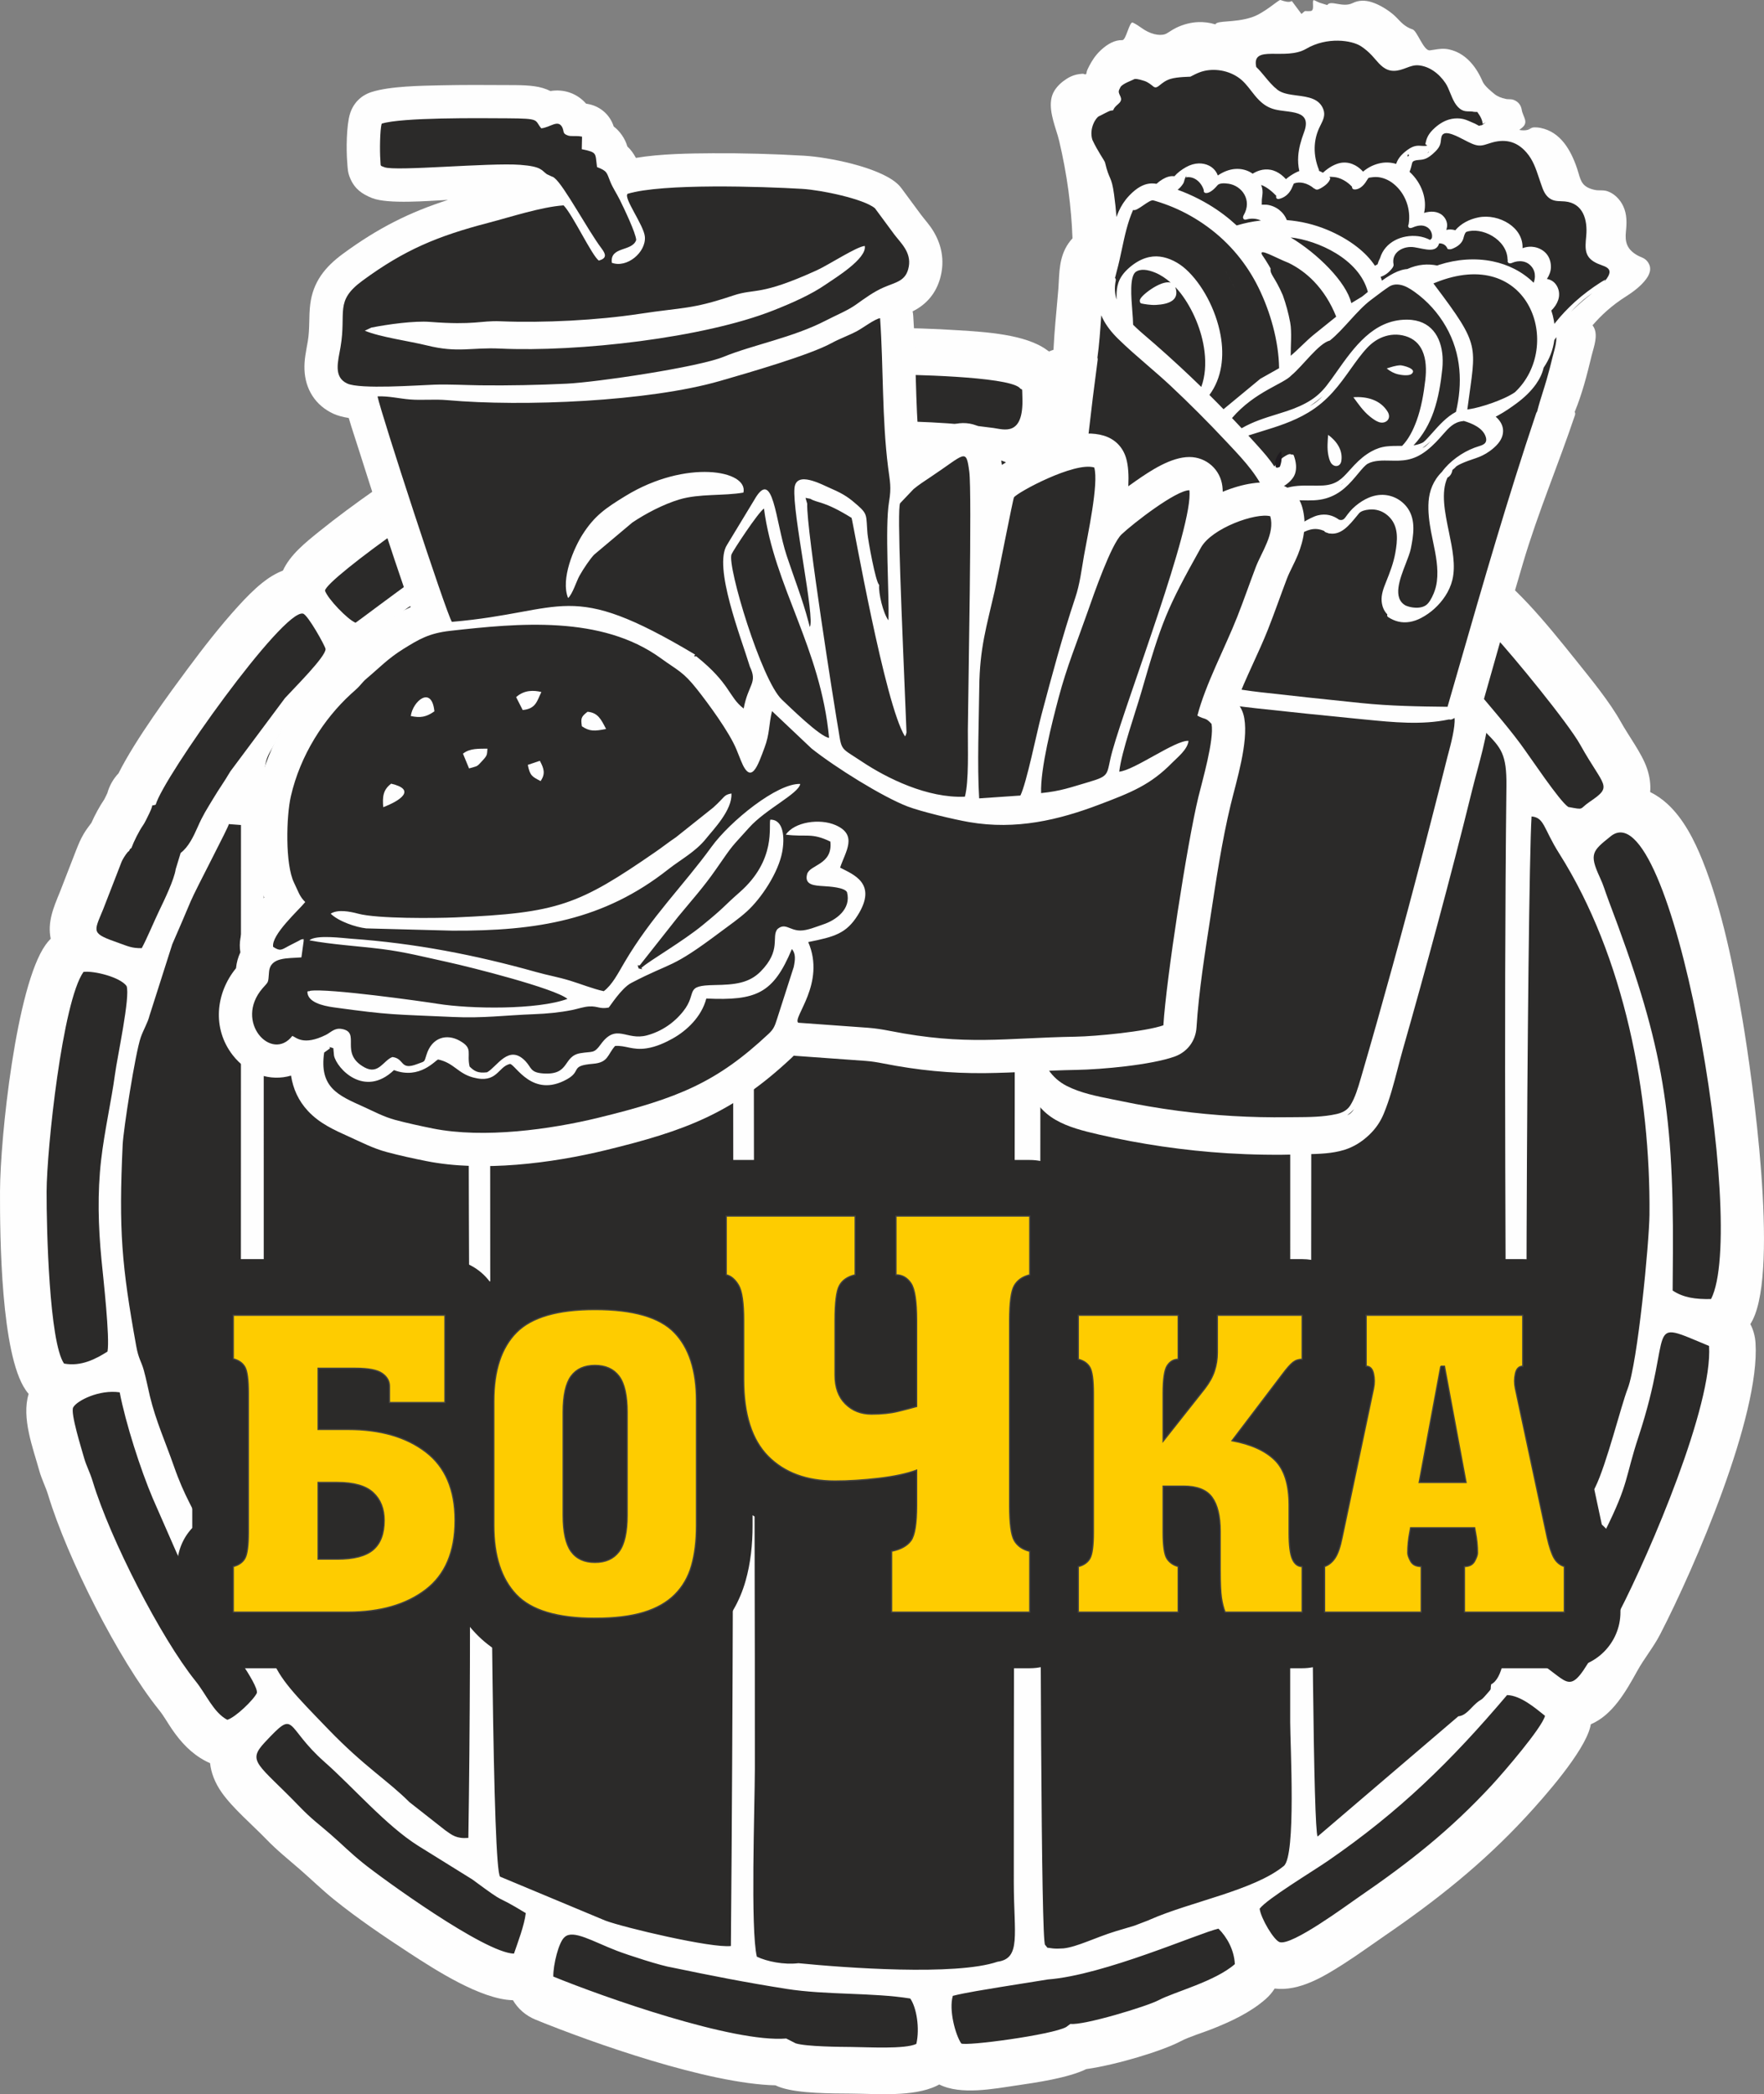 <?xml version="1.0" encoding="UTF-8"?>
<!DOCTYPE svg PUBLIC "-//W3C//DTD SVG 1.1//EN" "http://www.w3.org/Graphics/SVG/1.1/DTD/svg11.dtd">
<!-- Creator: CorelDRAW -->
<svg xmlns="http://www.w3.org/2000/svg" xml:space="preserve" width="108.387mm" height="128.645mm" version="1.1" style="shape-rendering:geometricPrecision; text-rendering:geometricPrecision; image-rendering:optimizeQuality; fill-rule:evenodd; clip-rule:evenodd"
viewBox="0 0 5593.85 6639.37"
 xmlns:xlink="http://www.w3.org/1999/xlink"
 xmlns:xodm="http://www.corel.com/coreldraw/odm/2003">
 <rect x="0" y="0" width="5593.85" height="6639.37" fill="#808080" stroke="none"/>
 <defs>
  <style type="text/css">
   <![CDATA[
    .str0 {stroke:#2B2A29;stroke-width:10.32;stroke-miterlimit:22.926}
    .str2 {stroke:#434242;stroke-width:3.93;stroke-miterlimit:22.926}
    .str1 {stroke:#2B2A29;stroke-width:3.93;stroke-miterlimit:22.926}
    .fil5 {fill:#FEFEFE}
    .fil1 {fill:#FEFEFE}
    .fil2 {fill:#2B2A29}
    .fil0 {fill:#1F1B20}
    .fil3 {fill:#FEFEFE;fill-rule:nonzero}
    .fil4 {fill:#2B2A29;fill-rule:nonzero}
    .fil7 {fill:#FECC00;fill-rule:nonzero}
    .fil6 {fill:#1F1B20;fill-rule:nonzero}
   ]]>
  </style>
 </defs>
 <g id="OBJECTS">
  <path class="fil0" d="M3247.96 1214.97c17.84,7.17 14.43,29.76 14.95,46.1 1.27,39.67 -2.58,95.77 -44.28,115.01 -24.36,11.24 -45.95,4.8 -70.79,1.38 -134.44,-18.52 -275.89,-23.87 -411.5,-20.71 -129.29,3.01 -273.81,13.85 -399,47.26 -45.07,12.03 -91.11,22.59 -136.86,31.61 -43.57,8.59 -99.56,19.22 -143.82,17.67 -8.3,-0.29 -15.25,-5.1 -18.44,-12.77 -13.16,-31.61 -35.69,-88.25 -37.47,-121.26 -0.37,-6.89 2.34,-12.97 7.72,-17.3 3.32,-2.67 6.83,-4.54 10.75,-6.57l21.38 -10.65c0.37,-0.18 0.69,-0.33 1.06,-0.49 115.36,-49.58 252.05,-76.2 376.15,-92.72 126.11,-16.79 255.66,-24.95 382.9,-25.08 78.19,-0.08 392.76,3.8 444.64,46.01 0.99,0.81 1.8,1.59 2.6,2.52zm843.6 495.26l-298.89 -144.5 -445.43 -151.81c-7.67,-2.62 -12.86,-8.95 -13.89,-17 -5.94,-46.06 10.5,-121.66 37.34,-159.4 3.98,-5.6 9.86,-8.67 16.73,-8.73 61.89,-0.58 202.71,46.66 263.64,69.83 78.61,29.89 158.77,55.21 235.91,88.96 60.38,26.41 120.02,53.96 176.71,87.7 47.23,28.12 92.84,58.18 140.58,85.8 17.24,9.97 34.84,19.8 51.6,30.55 15.88,10.18 30.91,21.52 45.89,32.95 7,5.35 9.82,14.03 7.29,22.47 -11.43,38.11 -58.38,95.79 -92.26,116.56 -3.76,2.3 -7.6,3.27 -12,3.03 -53.18,-2.95 -72.73,-31.59 -113.22,-56.39zm-2474.77 -45.33c-14.07,5.02 -29.54,13.79 -42.33,21.11 -22.46,12.85 -44.44,26.82 -66.1,40.97 -54.47,35.61 -107.86,73.31 -160.69,111.31 -48.38,34.8 -96.37,70.13 -144.19,105.69 -15.31,11.38 -30.59,22.8 -45.91,34.18 -7.89,5.86 -20.4,17.24 -30.72,16.93 -2.6,-0.08 -4.81,-0.55 -7.22,-1.53 -31.15,-12.73 -97.75,-82.21 -108.61,-114.03 -0.82,-2.4 -1.16,-4.57 -1.11,-7.11 0.49,-25.88 63.17,-73.36 81.75,-88.39 54.66,-44.17 112.11,-86.09 169.56,-126.53 60.36,-42.49 122.07,-84.17 185.05,-122.68 27.27,-16.68 80.7,-49.77 116.18,-61.11 17.14,-35.56 41.34,-36.2 76.51,-51.65 25.43,-11.18 49.72,-24.45 75.34,-35.4 45.22,-19.34 123.27,-59.68 170.38,-61.63 5.82,-0.24 10.92,1.67 15.15,5.68 31.87,30.23 30.19,46.11 41.11,85.3 3.96,14.21 9.07,27.65 13.38,41.65 4.03,13.08 6.1,25.77 -0.58,38.44 -6.67,12.67 -20.25,20.45 -32.53,26.82 -19.81,10.28 -40.84,19.37 -61.09,28.83 -24.81,11.6 -48.33,25.64 -73.15,37.01 -30.85,14.14 -60.87,30.17 -91.34,45.11 -22.57,11.07 -53.77,26.5 -78.84,31.02zm3136.39 335.82c50.63,54.12 99.59,114.99 145.92,172.88 26.67,33.32 53.03,67 78.44,101.28 17.58,23.73 37.19,50.02 51.54,75.8 14.75,26.49 30.49,51.92 46.73,77.5 9.18,14.45 21.11,32.13 26.64,48.3 14,40.95 -20.53,62.9 -50.03,82.93 -9.27,6.3 -21.44,19.01 -30.82,22.7 -14.2,5.58 -37.41,-0.6 -52.08,-3.27 -2.9,-0.53 -5.3,-1.49 -7.76,-3.12 -23.32,-15.44 -63.23,-72.91 -80.26,-96.62 -25.99,-36.16 -50.84,-73.65 -77.34,-109.32 -48.09,-64.71 -102.26,-124.6 -153.12,-187.1 -59.06,-72.56 -136.63,-142.33 -206.57,-204.66 -31.53,-28.1 -63.43,-55.77 -95.16,-83.65 -12.21,-10.72 -40.79,-34.01 -49.49,-46.98 -3.57,-5.32 -4.49,-11.35 -2.66,-17.49 5.56,-18.7 25.34,-51.47 36.28,-67.43 17.92,-26.14 49.23,-63.56 85.36,-52.66 34.29,10.35 144.79,112.5 174.37,139.35 34.05,30.9 67.75,62.23 101.07,93.91 19.58,18.62 40.5,37.91 58.94,57.62zm-4275.21 532.56c5.91,-14.96 14.84,-30.98 21.92,-43.65 15.75,-28.16 32.99,-55.76 50.45,-82.89 45.88,-71.24 95.02,-141.11 145.54,-209.13 48.18,-64.87 99.08,-130.72 153.51,-190.46 21.36,-23.44 80.39,-91.25 116.89,-81.79 19.91,5.16 43.8,47.03 53.92,63.97 7.4,12.38 32.38,53.94 32.89,67.61 0.94,25.47 -41.92,71.13 -58.3,89.35 -24.54,27.3 -50.46,53.15 -75.11,80.19l-171.89 230.59c-17.14,28.93 -36.37,56.26 -53.64,85.05 -17.93,29.89 -34.07,55.8 -48.19,87.95 -13.35,30.4 -29.39,64.01 -55.1,86.17l-13.42 44.05c-6.05,38.9 -36.76,100.48 -54.12,136.46 -18.96,39.28 -34.88,80.66 -55.48,119.05 -3.65,6.8 -10.21,10.81 -17.93,10.94 -32.73,0.58 -48.16,-6.23 -77.53,-16.61 -25.46,-8.99 -72.99,-22.17 -84.14,-49.49 -10.25,-25.11 10.08,-62.41 19.65,-85.62l51.59 -132.83c5.25,-13.03 7.84,-21.34 15.16,-33.71 4.44,-7.5 8.83,-13.1 14.05,-19.91 1.23,-1.61 2.43,-2.79 3.75,-3.86 1.64,-3.62 3.96,-6.48 6.99,-9.06 9.11,-23.44 24.02,-52.58 37.74,-72.01 6.35,-9 12.94,-24.31 17.81,-34.42 2.32,-4.8 5.89,-12.15 7.02,-17.44 2.09,-9.76 6.97,-16.44 15.97,-18.52zm4603.66 329.09c-9.35,-24.64 -16.44,-49 -27.56,-73.01 -37.37,-80.68 -26.73,-100.2 39.19,-153.03 36.13,-28.96 74.75,-24.7 108.2,5.73 35.45,32.26 62.04,89.54 79.66,133.4 27.63,68.8 48.3,142.55 65.93,214.5 21.37,87.17 38.66,175.64 53.56,264.15 29.9,177.69 51.64,360.68 61.52,540.64 3.91,71.15 13.8,269.81 -17.58,332.97 -3.53,7.1 -10.24,11.36 -18.18,11.52 -47.87,0.97 -92.8,-3.42 -133.63,-30.38 -6.04,-3.99 -9.37,-10.23 -9.32,-17.46l0.81 -120.17c1.28,-189.67 -3.72,-378.96 -38.27,-565.96 -34.48,-186.53 -97.22,-365.95 -164.32,-542.89zm-4954.62 914.77c0.47,-134.67 49.41,-607.54 120.87,-707.86 3.49,-4.89 8.33,-7.79 14.29,-8.55 41.48,-5.28 130.82,18.31 156.02,53.21 1.13,1.56 1.91,3.03 2.6,4.84 15.57,41.33 -28.21,234.63 -35.76,291 -12.09,90.4 -33.25,179.35 -43.74,270.18 -11.89,103.05 -8.94,207.85 1.1,310.92 4.98,51.05 10.56,101.95 14.87,153.08 2.37,28.16 4.51,56.47 5.59,84.7 0.71,18.32 1.71,42.04 -1.53,60.04 -1.07,5.94 -4.24,10.65 -9.34,13.87 -46.52,29.42 -96.4,51.37 -152.77,40.89 -5.63,-1.05 -10.11,-3.96 -13.34,-8.69 -52.76,-77.16 -59.23,-451.6 -58.86,-557.63zm4707.85 1330.91c-8.2,-14.86 -9.03,-101.64 -9.54,-120.05 -2.46,-89.31 -3.32,-178.79 -4.06,-268.13 -2.23,-269.59 -1.86,-539.31 -0.94,-808.91 0.95,-280.9 2.74,-561.84 5.97,-842.73 1.19,-103.42 2.54,-206.86 4.59,-310.26 1.12,-56.49 1.6,-114.43 5.17,-170.8 0.37,-5.79 2.78,-10.64 7.18,-14.43 4.4,-3.78 9.56,-5.44 15.34,-4.94 28.54,2.48 43.4,16.85 56.75,40.96 6.56,11.85 12.32,24.32 18.49,36.42 8.66,16.97 17.91,33.45 28.11,49.56 209.02,330.27 293.11,769.79 289.5,1156.66 -0.35,37.15 -3.71,75.86 -6.74,112.9 -4.55,55.68 -10.04,111.35 -16.32,166.86 -6.28,55.48 -13.26,111.13 -22.21,166.25 -5.58,34.43 -12.68,80.28 -25.25,112.7 -7.47,19.28 -13.48,40.23 -19.41,60.06 -8.73,29.2 -17.17,58.49 -25.89,87.7 -15.8,52.96 -33.86,116.96 -58.16,166.31 -5.66,11.49 -11.72,20.37 -18.76,30.85 -6.81,10.14 -11.42,20.2 -15.8,31.61 -19.73,51.31 -40.76,106.63 -68.35,154.37 -8.19,14.16 -17.02,27.95 -25.41,42 -12.77,21.4 -24.56,43.26 -35.87,65.46 -19.01,37.31 -2.43,60.21 -56.51,70 -8.93,1.62 -17.5,-2.46 -21.88,-10.4zm-4129.83 -2498.75c0.37,-2.13 1.08,-4.24 2.15,-6.28 3.93,-7.5 11.5,-11.7 19.95,-11.07l38.64 2.91c10.86,0.82 19.2,9.82 19.2,20.71l-0.48 2416.36c0,6.59 -2.76,12.25 -7.93,16.32 -5.18,4.07 -11.33,5.4 -17.73,3.85 -49.11,-11.92 -75.26,-83.03 -97.23,-123.34 -5.57,-10.22 -11.46,-19.1 -17.67,-28.82 -7.93,-12.41 -13.9,-25.5 -19.65,-39.03 -13.29,-31.33 -28.84,-60.76 -44.02,-91.12 -18.89,-37.8 -34.72,-75.34 -48.68,-115.27 -26.07,-74.6 -57.73,-145.83 -76.41,-223.04 -6.58,-27.17 -11.6,-54.6 -19.12,-81.56 -3.15,-11.28 -7.42,-21.16 -11.65,-31.97 -6.02,-15.38 -9.89,-30.3 -12.83,-46.56 -18.87,-104.53 -36.44,-209.37 -43.86,-315.43 -7.65,-109.25 -4.52,-218.77 0.57,-328.05 1.03,-22.01 4.59,-45.72 7.57,-67.58 4.7,-34.45 9.96,-68.87 15.54,-103.19 5.67,-34.76 11.67,-69.53 18.47,-104.09 4.45,-22.59 9.31,-49.03 16.78,-70.77 7.85,-22.84 21.76,-44.97 27.5,-67.93 0.11,-0.45 0.22,-0.83 0.36,-1.27l72.04 -225.84c0.22,-0.68 0.43,-1.24 0.71,-1.9 19.41,-45.07 39.28,-89.94 58.04,-135.28 7.11,-17.17 16.34,-34.78 24.67,-51.42 12.95,-25.87 26.13,-51.64 39.26,-77.42 12.62,-24.75 25.27,-49.48 37.68,-74.33 5.31,-10.63 13.95,-26.17 18.1,-37.57zm4151.5 2658.14c2.09,-28.41 12.67,-50.87 27.59,-74.68 16.47,-26.27 34.26,-50.64 49.65,-77.84 24.65,-43.58 47.16,-88 69.91,-132.34l66.77 -136.6c24.81,-50.76 48.17,-101.8 64.47,-156 14.28,-47.46 25.84,-94.66 41.46,-142.05 22.03,-66.85 39.85,-133.97 53.41,-203.02 4.11,-20.95 7.75,-41.99 11.81,-62.95 2.76,-14.27 5.82,-29.82 11.04,-43.39 11.5,-29.85 32.52,-39.93 63.48,-33.33 15.31,3.26 31.16,9.52 45.67,15.35 22.02,8.85 43.85,18.29 65.76,27.41 7.48,3.11 12.23,9.76 12.75,17.85 3.84,60.11 -11.35,132.21 -26,190.35 -20.29,80.51 -47.11,160.42 -75.86,238.28 -29.74,80.56 -62.32,160.27 -96.92,238.86 -28.12,63.85 -57.67,127.68 -89.7,189.67 -20.33,39.34 -49.11,73.57 -70.7,112.59 -15.69,28.36 -33.8,61.86 -54.19,87.07 -13.31,16.45 -30.07,31.42 -52.68,30.06 -18.49,-1.12 -35.01,-13.36 -49.27,-24.16 -19.45,-14.73 -37.79,-29.06 -58.65,-41.94 -6.76,-4.18 -10.38,-11.27 -9.8,-19.19zm-4276.76 -351.23c20.05,37.92 36.68,78.16 58.55,115.05 21.76,36.7 41.93,74.27 64.5,110.49 24.11,38.68 52.34,76.3 77.65,114.48 15.33,23.12 59.47,86.44 54.59,114.61 -0.31,1.81 -0.77,3.32 -1.53,5 -13.02,28.87 -76.68,87.76 -107.04,96.55 -5.37,1.56 -10.54,1.03 -15.48,-1.59 -49.92,-26.4 -73.01,-85.9 -107.18,-128.29 -33.23,-41.22 -63.09,-87.18 -90.65,-132.34 -33.69,-55.21 -65.09,-112.06 -94.68,-169.55 -30.09,-58.47 -58.52,-118.02 -84.5,-178.44 -22.23,-51.69 -43.4,-105.12 -59.72,-159 -7.66,-25.29 -20.24,-48.85 -27.21,-73.98 -7.86,-28.34 -16.62,-56.23 -23.99,-84.79 -5.46,-21.11 -20.02,-72.68 -9.14,-92.49 11.31,-20.59 43.7,-36.83 64.8,-44.88 32.38,-12.35 69.39,-18.45 103.9,-13.32 8.88,1.32 15.64,7.8 17.34,16.61 10.87,56.5 27.19,113.74 44.47,168.6 17.34,55.05 36.74,110.81 59.34,163.82l76.02 173.48zm1740.39 1274.01c-24.65,2.92 -60.78,-2.7 -85.4,-6.49 -40.58,-6.25 -81.12,-14.36 -121.23,-23.04 -40.27,-8.71 -80.47,-18.16 -120.35,-28.49 -26.25,-6.8 -55.03,-14.03 -80.42,-23.5 -0.26,-0.1 -0.49,-0.19 -0.75,-0.3l-334.25 -139.54c-3.28,-1.37 -5.8,-3.25 -8.06,-6 -9.52,-11.62 -11.33,-48.14 -12.5,-62.84 -3.34,-42.22 -5.01,-84.88 -6.55,-127.2 -5.33,-145.79 -7.46,-292.03 -9.4,-437.9 -5.92,-444.05 -6.96,-888.39 -7.48,-1332.48 -0.88,-746.81 0.59,-1493.87 5.08,-2240.68 0.04,-6.64 2.88,-12.35 8.16,-16.38 108.69,-83 208.05,-123.2 333.72,-172.77 66.89,-26.39 146.22,-45.19 216.74,-58.93 68.63,-13.37 157.29,-27.51 226.99,-21.34 10.75,0.95 18.93,9.88 18.93,20.67 0.77,1552.24 8.24,3104.56 -4.89,4656.77 -0.09,10.52 -7.88,19.21 -18.32,20.44zm-1504.66 -3494.63c-0.01,-71.05 0.37,-142.11 1.05,-213.15 0.3,-31.14 1.43,-65.34 14.18,-94.28 9.8,-22.27 24.59,-43.3 35.21,-66.15 21.04,-45.3 76.97,-104.4 111.56,-140.97 45.67,-48.29 93.25,-94.47 140.23,-141.43 0.59,-0.59 1.11,-1.06 1.77,-1.57l113.44 -90.12c19.59,-15.56 37.44,-32.03 58.92,-45.23 38.86,-23.87 77.82,-49.21 117.46,-71.65 18.11,-10.24 46.88,-26.86 68.4,-21.63 25.01,6.07 29.02,32.33 29.93,54.09 1.26,30.32 -0.7,62.01 -0.7,92.53l-0.02 1608.58c-0.01,754.04 10.88,1508.67 -1,2262.61 -0.17,10.73 -8.38,19.49 -19.07,20.37 -40.04,3.27 -56.49,-6.4 -86.94,-27.93 -0.3,-0.21 -0.55,-0.4 -0.84,-0.63l-113.58 -89.24c-0.68,-0.53 -1.23,-1.02 -1.84,-1.63 -34.6,-34.54 -72.87,-64.71 -110.47,-95.84 -52.01,-43.06 -100.6,-87.25 -147.55,-135.89 -40.53,-41.99 -83.49,-84.62 -120.64,-129.58 -27.19,-32.91 -49.66,-66.46 -64.02,-106.86 -15.41,-43.38 -20.24,-90.48 -22.67,-136.19 -3.84,-72.35 -2.72,-146.25 -2.73,-218.73l-0.08 -2209.46zm3932.66 2656.27c-0.28,3.88 -0.59,7.72 -1.91,11.23 -2.95,7.84 -12.95,17.75 -18.5,24.19 -5.95,6.91 -12.25,14.14 -20.03,19.04 -4.92,3.1 -7.96,4.99 -12.55,8.94 -20.37,17.54 -34,40.1 -61.66,45.67l-441.83 377.41c-5.08,4.34 -11.29,5.91 -17.82,4.52 -6.53,-1.39 -11.56,-5.37 -14.43,-11.4 -8.52,-17.96 -9.85,-129.58 -10.48,-151.81 -3.28,-116.22 -4.72,-232.62 -6.03,-348.87 -4.02,-355.95 -5.05,-712.06 -5.54,-1068.03 -0.53,-385.06 -0.06,-770.14 1.7,-1155.2 0.7,-152.55 1.59,-305.12 3.02,-457.67 0.93,-98.79 1.81,-197.71 4.19,-296.48 0.83,-34.29 -0.14,-69.3 -0.57,-103.63 -0.64,-51.9 -1.25,-103.81 -1.21,-155.72 0.03,-40.68 -2.05,-208.86 19.38,-239.42 0.64,-0.91 1.25,-1.65 2.03,-2.46 22.94,-23.86 59.2,-6.71 82.31,7.24 31.71,19.15 62.72,45.73 90.27,70.45 30.05,26.97 59.02,55.21 87.6,83.72 17.97,17.92 36.2,37.48 54.94,54.47 0.19,0.18 0.36,0.33 0.54,0.51l243.43 237.32c21.93,22.27 43.88,43.88 56.7,72.68 15.33,34.43 16.49,76.66 16.07,113.75 -9.2,804.17 -0.74,1608.51 -0.27,2412.71 0.05,82.26 5.64,163.65 2.82,246.25 -1.72,50.42 -5.87,163.09 -52.16,200.57zm-770.38 687.11c18.36,-24.61 76.9,-62 103.39,-79.52 39.05,-25.83 79.49,-50.4 117.99,-76.88 106.37,-73.17 206.38,-152.95 300.58,-241.26 93.82,-87.95 180.38,-182.68 263.51,-280.72 4.22,-4.98 9.92,-7.52 16.46,-7.32 49.49,1.49 95.67,40.78 132.65,70.23 6.48,5.16 9.2,13.12 7.24,21.18 -11.23,45.89 -136.73,189.22 -174.27,229.73 -130.51,140.81 -268.07,249.64 -426.06,357.98 -41.82,28.68 -82.16,58.29 -125.02,85.72 -29.14,18.65 -106.94,70.08 -142.39,59.08 -31.74,-9.85 -73.65,-91.36 -78,-122.97 -0.77,-5.61 0.54,-10.7 3.93,-15.24zm-2942.64 -207.29c-34.19,-29.8 -67.43,-55.67 -99.23,-88.61 -26.54,-27.5 -53.77,-54.04 -81,-80.82 -16.12,-15.85 -35.03,-33.88 -47.99,-52.39 -27.8,-39.7 -12.27,-68.26 17.82,-100.36 16.25,-17.34 38.31,-42.28 58.07,-55.27 18.48,-12.14 36.89,-13.19 54.44,1.04 13.5,10.93 27.19,30.95 38.28,44.72 20.71,25.69 42.78,48.9 67.56,70.74 49.99,44.09 96.48,92.95 144.39,139.34 45.38,43.94 95.53,90.64 149.28,124.03l172.2 106.98c0.5,0.31 0.91,0.59 1.38,0.94 20.15,14.89 40.4,29.99 61,44.25 7.82,5.41 15.76,10.76 24.18,15.19 28.64,15.1 54.56,29.05 82.53,46.08 7.06,4.3 10.76,11.83 9.83,20.05 -4.8,42.83 -24.43,91.89 -38.46,132.87 -2.98,8.69 -10.88,14.21 -20.07,14.03 -95.67,-1.94 -405.92,-222.86 -490.72,-291.3 -36.16,-29.19 -68.61,-61.09 -103.5,-91.5zm2246.13 -4189.97c0,-27.31 -1,-54.48 -1.41,-81.76 -0.24,-16.35 -0.6,-36.9 4.24,-52.59 12.85,-41.66 56.07,-34.43 89.68,-28.25 48.67,8.96 98.36,23.35 145.7,37.74 61.28,18.62 122.11,39.19 182.44,60.68 61.22,21.81 122.13,44.69 182.49,68.79 48.77,19.47 97.81,39.72 145.32,62.1 86.73,40.86 62.14,103.65 64.95,182.56 4.94,138.66 17.64,277.59 17.63,416.34l-0.27 3152.42c-0.01,32.24 1.5,64.94 2.37,97.19 1.32,48.79 2.35,97.61 2.29,146.42 -0.07,46.34 -0.73,93.95 -5.24,140.08 -2.38,24.4 -7.12,72.09 -27.43,88.61 -55.36,45.06 -138.58,74.17 -205.92,96.34 -73.52,24.19 -151.92,45.21 -222.64,76.31 -2.14,0.94 -4.27,1.9 -6.41,2.84 -0.3,0.13 -0.56,0.24 -0.87,0.36l-43.11 16.49c-0.44,0.17 -0.81,0.3 -1.26,0.44 -19.49,6.06 -39.16,11.52 -58.68,17.49 -30.77,9.41 -60.45,21.39 -90.51,32.74 -25.09,9.48 -53.38,19.92 -80.13,22.73 -10.22,1.07 -29.79,1.57 -39.67,-0.1 -6.09,-1.03 -16.62,-1.48 -21.9,-3.86 -7.56,-3.4 -9.18,-8.4 -14.15,-13.72 -0.26,-0.28 -0.49,-0.53 -0.73,-0.83 -8.9,-10.62 -8.54,-48.35 -9.1,-61.77 -1.83,-43.32 -2.66,-86.79 -3.46,-130.13 -2.81,-152.75 -3.81,-305.62 -4.74,-458.39 -2.85,-472.13 -2.99,-944.35 -2.93,-1416.49 0.08,-506.91 0.83,-1013.82 1.78,-1520.73 0.59,-316.67 1.67,-633.37 1.67,-950.04zm-113.26 4598.05c-42.13,14.06 -93.5,19.29 -137.52,22.29 -59.26,4.04 -119.28,4.19 -178.64,2.88 -106.37,-2.34 -213.82,-9.48 -319.74,-19.96 -44.22,4.86 -101.11,-3.75 -141.07,-22.81 -5.86,-2.8 -9.76,-7.63 -11.26,-13.96 -8.14,-34.39 -9.12,-81.17 -10.22,-116.61 -1.8,-57.56 -1.72,-115.35 -1.27,-172.93 0.81,-103.66 4.42,-207.5 4.67,-311.06 0.7,-298.46 -0.54,-597.01 -1.13,-895.47 -0.93,-462.44 -1.84,-924.88 -2.16,-1387.32 -0.29,-426.53 -0.45,-853.13 1.86,-1279.67 0.74,-137.4 1.55,-274.91 4.02,-412.28 0.7,-38.9 1.43,-77.92 3.07,-116.8 0.56,-13.25 -0.13,-46.77 9.23,-57.08 47.24,-52.01 350.48,-52.83 421.06,-52.53 86.98,0.37 176.45,3.4 262.9,13.31 35.43,4.07 129.32,14.25 151.65,45.65 7.22,10.15 6.81,46.31 7.24,58.63 1.45,41.66 2.09,83.43 2.71,125.11 2.18,147.33 2.9,294.75 3.56,442.1 2.05,458.72 1.91,917.49 1.66,1376.21 -0.28,501.27 -1.09,1002.54 -1.92,1503.81 -0.55,332.28 -1.59,664.6 -1.08,996.87 0.06,35.73 1.39,71.29 2.63,106.99 0.9,25.79 2.06,52.94 -0.17,78.65 -4.04,46.74 -21.49,78.38 -70.06,85.97zm232.95 197.76l-7.61 5.63c-0.75,0.56 -1.42,1 -2.25,1.45 -18.92,10.55 -53.54,17.71 -74.87,22.2 -36.47,7.67 -73.52,13.76 -110.4,19.13 -34.61,5.04 -69.59,9.54 -104.44,12.59 -15.01,1.32 -52.15,5.9 -64.99,-2.86 -2.31,-1.58 -4.03,-3.32 -5.58,-5.66 -25.89,-38.94 -42.68,-123.1 -29.2,-168.35 2.14,-7.18 7.48,-12.32 14.74,-14.18 48.67,-12.48 101.07,-19.55 150.84,-27.96l152.54 -24.39c0.6,-0.09 1.11,-0.15 1.72,-0.2 48.89,-3.67 99.81,-15.48 147.06,-28.25 54.59,-14.76 108.57,-32.46 161.93,-51.15 47.26,-16.55 94.13,-34.09 141.09,-51.48 26.84,-9.93 60.09,-23.61 87.84,-29.74 7.09,-1.57 13.91,0.4 19.08,5.51 33.4,33 55.7,79.05 58.12,126.17 0.34,6.56 -2.12,12.36 -7.06,16.69 -36.14,31.63 -87.73,54.16 -132.35,71.87 -22.01,8.73 -44.23,16.84 -66.35,25.26 -15.54,5.91 -32.55,12.21 -47.21,20.01 -41.86,22.26 -223.85,76.58 -282.64,77.72zm-912.07 46.47c-52.26,3.21 -112.52,-6.45 -163.17,-16.36 -70.66,-13.82 -141.02,-32.67 -210.02,-53.14 -123.64,-36.68 -249.53,-80.04 -369,-128.79 -7.84,-3.2 -12.74,-10.34 -12.91,-18.8 -0.72,-34.93 15.54,-118.59 43.48,-141.58 23.63,-20.99 58.32,-11.64 84.82,-2.05 34.24,12.39 67.36,28.95 101.51,42.06 28.39,10.91 58.32,20.43 87.36,29.46 25.51,7.93 58.17,18.74 84.41,22.64 0.41,0.06 0.76,0.12 1.17,0.21 119.9,24.9 239.33,48.19 360.31,67.32 129.75,20.52 263.6,9.7 393.01,30.63 5.78,0.93 10.41,3.85 13.75,8.67 27.53,39.7 32.97,114.38 22.43,160.33 -1.46,6.36 -5.34,11.23 -11.21,14.06 -42.49,20.5 -164.65,12.19 -215.96,11.81 -29.43,-0.22 -58.85,-0.66 -88.26,-1.91 -26.78,-1.14 -68.58,-2.54 -93.8,-10.59 -1.13,-0.36 -2.07,-0.75 -3.13,-1.3l-24.79 -12.67z"/>
  <path class="fil1" d="M1626.66 6341.43c-101.01,-2.13 -246.1,-95.97 -330,-150.66 -79.06,-51.53 -164.24,-109.45 -237.75,-168.78 -37.53,-30.3 -71.03,-63.08 -107.18,-94.6 -37.1,-32.34 -72.54,-60.29 -107.16,-96.15 -43.28,-44.85 -106.85,-98.88 -141.63,-148.55 -21.63,-30.89 -33.47,-62.11 -36.8,-92.88 -4.86,-1.99 -9.69,-4.25 -14.49,-6.79 -45.35,-23.98 -78.08,-59.49 -106.69,-101.28 -13.08,-19.12 -25.61,-41.73 -39.98,-59.55 -129.77,-160.94 -292.06,-483.6 -352.23,-682.22 -7.87,-25.98 -20.52,-49.74 -28.04,-76.87 -20.32,-73.31 -56.99,-167.05 -33.94,-243.87 -3.39,-4.04 -6.63,-8.31 -9.7,-12.81 -77.79,-113.78 -81.53,-483.08 -81.02,-629.73 0.6,-170.07 51.41,-650.5 144.42,-781.08 5.04,-7.08 10.48,-13.57 16.31,-19.47 -10.56,-52.86 8.17,-97.22 29.24,-148.3l51.07 -131.49c0.24,-0.62 0.45,-1.16 0.71,-1.78 7.54,-18.69 12.92,-32.71 23.58,-50.73 7.04,-11.9 14.25,-21.68 22.55,-32.5 0.58,-0.76 1.16,-1.51 1.75,-2.25 11.52,-25.88 26.13,-52.87 40.85,-74.47 3.49,-6.43 6.7,-13.51 9.84,-20.05 6.71,-24.13 19.06,-45.53 35.49,-62.84 53.1,-106.67 166.29,-260.08 218.1,-329.83 50.74,-68.31 104.27,-137.37 161.6,-200.27 23.44,-25.72 48.58,-51.66 75.71,-73.48 20.42,-16.42 42.45,-30.11 65.86,-39.15 23.37,-50.71 71.65,-88.91 114.71,-123.72 56.85,-45.94 116.53,-89.54 176.29,-131.61 63.56,-44.74 193.72,-136.91 291.67,-182.65 15.73,-17.66 34.63,-32.51 56.8,-44.16 17.83,-9.37 33.91,-13.42 51.26,-21.05 25.79,-11.33 50.4,-24.74 76.49,-35.91 66.75,-28.55 141.92,-68.72 215.07,-71.75 17.06,-0.7 33.25,1.19 48.49,5.66 0.33,-0.27 0.66,-0.54 0.99,-0.8 10.03,-8.07 20.29,-14.36 31.65,-20.23 0.79,-0.41 1.43,-0.74 2.23,-1.14l21.22 -10.57c2.61,-1.3 4.86,-2.34 7.54,-3.49 228.98,-98.4 559.97,-127.87 809.07,-128.12 79.79,-0.08 160.94,2.6 240.53,7.74 81.86,5.28 211.77,12.29 279.73,63.13 2,1.3 3.97,2.64 5.9,4.02 18.12,-8.07 38.12,-12.35 59.47,-12.55 82.28,-0.77 230.17,47.78 309.96,78.12 80.66,30.68 162.42,56.65 241.66,91.31 65.31,28.57 129.46,58.43 190.77,94.93 46.78,27.84 91.95,57.65 139.22,85 41.22,23.84 72.96,43.47 110.96,72.49 20.78,15.87 36.39,35.87 46.21,58.15 9.96,1.22 20.11,3.34 30.46,6.47 65.89,19.88 170.73,119.42 223.03,166.89 55,49.91 116.77,104.69 167.4,158.81 52.9,56.54 103.93,119.81 152.33,180.28 46.37,57.94 105.89,130.23 141.77,194.65 25.01,44.91 66.58,99.72 82.58,146.49 9.32,27.23 12.35,52.37 10.24,75.63 18.99,9.35 37.19,21.75 54.07,37.12 51.59,46.94 86.35,116.03 112.04,179.99 62.02,154.41 99.28,340.94 126.87,504.9 31.52,187.26 115.43,784.13 32.45,951.17 -2.35,4.74 -4.91,9.3 -7.65,13.68 9.36,17.98 15.02,38.2 16.41,59.87 14.74,230.82 -192.9,711.65 -302.4,923.55 -21.53,41.66 -50.22,75.69 -72.39,115.77 -36.96,66.8 -78.77,140.15 -147.49,169.52 -0.52,2.75 -1.12,5.5 -1.79,8.25 -19.48,79.63 -145.73,222.48 -204.48,285.87 -137.02,147.84 -281.51,262.65 -447.38,376.39 -42.95,29.45 -84.36,59.77 -128.38,87.95 -63.7,40.76 -141.98,89.06 -220.55,79.39 -7.67,12.27 -17.37,23.59 -28.99,33.76 -48.26,42.23 -109.62,70.71 -168.89,94.24 -30.05,11.93 -73.51,24.89 -101.02,39.46 -55.05,29.28 -200.65,74.11 -298.64,87.95 -57.61,28.14 -159.5,42.85 -220.46,51.72 -70.79,10.3 -177.36,31.61 -245.62,-2.98 -2.76,1.53 -5.59,3 -8.49,4.4 -73.96,35.69 -189.58,25.03 -272.08,24.42 -62.97,-0.46 -161.88,-0.05 -219.71,-18.5 -6.95,-2.21 -12.88,-4.57 -19.2,-7.64 -213.15,-4.87 -579.98,-134.43 -760.3,-208.02 -31.42,-12.83 -56.2,-34.54 -72.08,-61.83z"/>
  <path class="fil2" d="M2021.49 1318.14c2.16,-1.74 5.33,-3.3 7.15,-4.25l21.22 -10.57c206.26,-88.64 531.98,-115.9 750.88,-116.11 83.6,-0.08 388.2,6.11 431.51,41.35 11.01,13.51 8.58,-8.13 9.9,33.19 3.94,123.34 -59.37,99.58 -91.48,95.15 -236.48,-32.59 -596.81,-32.15 -818.69,27.06 -61.32,16.37 -208.56,50.91 -274.6,48.59 -10.17,-24.44 -34.41,-86.64 -35.91,-114.4zm1366.12 -68.59c54.67,-0.51 200.74,47.43 256.07,68.48 78.35,29.79 157.37,54.63 234.98,88.57 178.13,77.92 181.9,95.33 315.21,172.45 48.47,28.04 55.22,31.44 95.29,62.03 -9.84,32.79 -53.42,86.56 -83.22,104.82 -46.39,-2.58 -69.12,-32.48 -104.43,-53.92l-300.94 -145.49 -446.62 -152.22c-6.28,-48.74 14.41,-117.63 33.67,-144.72zm-1776.02 395.18c-93.16,31.67 -481.58,329.69 -484.11,329.61 -25.43,-10.39 -88,-75.67 -96.82,-101.52 0.69,-36.21 463.7,-365.46 546.89,-381.66 14.1,-37.12 36.7,-35.56 69.76,-50.09 27.06,-11.89 45.03,-22.44 75.14,-35.32 44.02,-18.83 122.59,-58.3 163.07,-59.97 27.63,26.21 24.87,38.02 35.4,75.81 21.15,75.92 40.54,59.86 -69.61,111.36 -29.32,13.71 -49.72,26.27 -73,36.95 -58.66,26.88 -130.66,69.07 -166.73,74.83zm3126.43 370.18c60.1,64.25 235.25,278.25 272.92,345.89 75.82,136.16 105.89,129.81 29.83,181.46 -34.69,23.55 -14.15,25.86 -67.53,16.18 -28.41,-18.81 -120.42,-157.98 -152.4,-201.01 -48.3,-65.03 -102.91,-125.43 -153.68,-187.82 -104.19,-128.01 -336.08,-312.89 -350.09,-333.75 3.07,-10.31 54.37,-118.61 95.75,-106.13 41.09,12.4 294.3,252.14 325.22,285.19zm-4165.17 689.23l-15.73 51.61c-4.51,32.46 -36.16,98.14 -52.51,132 -15.77,32.65 -37.91,86.26 -55.07,118.26 -31.37,0.56 -44.73,-6.41 -70.25,-15.43 -91.06,-32.15 -83.13,-32.6 -52.13,-107.82l51.62 -132.9c6.35,-15.74 5.38,-16.7 13.73,-30.78 4.98,-8.43 7.3,-10.87 12.65,-17.85 1.2,-1.57 4.73,-2.31 5.65,-6.26 0.97,-4.15 3.96,-4.37 5.98,-6.5 7.39,-20.42 24.25,-54.29 37.33,-72.82 4.61,-6.52 11.64,-20.95 19.56,-37.39 17.26,-35.85 0.15,-19.94 20.15,-27.19 23.31,-85.69 404.2,-621.96 467.25,-605.6 15.43,3.99 70.96,103.97 71.27,112.26 0.9,24.11 -99.32,123.26 -128.7,155.55l-173.16 232.3c-21.66,36.72 -33.65,51.74 -54.13,85.89 -21.5,35.84 -32.42,51.65 -49.4,90.29 -13.68,31.16 -29.5,63.76 -54.1,82.4zm4528.2 150.87c-12.81,-33.77 -14.7,-45.35 -28.14,-74.38 -34.15,-73.71 -22.55,-83.31 33.33,-128.1 193.69,-164.26 437.56,1236.67 319.7,1465.94 -50.04,1.01 -87.87,-4.56 -121.77,-26.95l0.81 -120.17c2.62,-468.35 -38.17,-679.18 -203.94,-1116.34zm-4953.27 922.2c0.5,-133.58 50.22,-602.1 117.02,-695.89 33.27,-4.24 116.11,16.44 136.56,44.77 12.33,32.74 -29.15,222.99 -36.9,280.93 -10.64,79.53 -33.11,178.07 -43.79,270.56 -12.05,104.4 -9.11,210.98 1.06,315.32 6.06,62.21 27.13,247.89 19.16,292.13 -36.04,22.79 -83.06,48.22 -137.87,38.02 -46.68,-68.27 -55.63,-424.75 -55.24,-545.83zm4705.27 1320.81c-22.81,-41.34 -10.33,-2287.47 3.73,-2509.55 40.98,3.57 37.49,38.19 87.6,117.35 207.04,327.15 289.84,763.73 286.28,1145.37 -0.82,87.22 -37.29,469.31 -69.12,551.4 -21.21,54.68 -66.77,239.4 -102.72,312.4 -13.51,27.4 -21.05,27.08 -35.31,64.18 -68.7,178.71 -66.9,138.5 -128.75,259.86 -22.13,43.45 -1.77,51.76 -41.71,59zm-4089.32 -66.09c-37.69,-9.15 -60.85,-70.81 -83.9,-113.1 -17.28,-31.72 -19.62,-26.42 -36.43,-66.02 -30.97,-73.03 -57.12,-104.72 -92.21,-205.13 -26.48,-75.76 -56.79,-142.36 -75.83,-221.07 -6.31,-26.08 -11.24,-53.34 -19.3,-82.26 -8.18,-29.31 -16.66,-35.72 -24.05,-76.64 -46.22,-255.98 -55.69,-366.25 -42.99,-638.83 2.18,-46.97 39.71,-288.81 57.26,-339.85 8.46,-24.61 22,-45.61 28.01,-69.64l72.04 -225.84c19.93,-46.27 39.82,-91.26 58.15,-135.55 15.33,-37.04 123.79,-241.97 121.08,-245.32l38.64 2.91 -0.48 2416.36zm4113.51 237.03c3.59,-48.85 36.81,-77.02 74.61,-143.82 27.09,-47.88 46.9,-87.46 70.4,-133.27l66.86 -136.77c77.47,-155.16 63.38,-168.34 107,-300.67 115.81,-351.46 12.15,-375.16 223.48,-287.26 12,187.94 -184.91,650.27 -286.21,846.31 -20.06,38.82 -44.87,65.93 -70.42,112.07 -89.5,161.79 -81.77,107.63 -185.71,43.41zm-4645.11 -807.06c11.79,-21.48 83.05,-57.24 147.44,-47.66 18.86,98.04 66.24,245.49 105.13,336.73l76.37 174.28c17.28,32.59 38.91,82.05 59.4,116.6 23.44,39.54 40.81,72.49 64.74,110.88 30.45,48.87 134.31,186.18 129.4,214.56 -9.45,20.96 -67.79,77.59 -93.89,85.14 -43.73,-23.13 -66.3,-80.27 -100.73,-122.97 -108.94,-135.11 -270.55,-449.77 -325.85,-632.32 -9.16,-30.24 -20.77,-50.79 -27.07,-73.51 -7.5,-27.05 -44.58,-144.18 -34.94,-161.73zm1327.49 -2700.02c109.27,-83.45 198.08,-118.41 328.74,-169.96 99.66,-39.32 323.82,-88.68 434.27,-78.9 0.76,1544.94 8.16,3113.99 -4.89,4656.58 -61.51,7.28 -338.72,-58.38 -397.71,-80.36l-334.25 -139.54c-45.74,-55.81 -28.84,-3741.03 -26.16,-4187.82zm-723.34 933.71c-0.1,-70.89 0.37,-142.08 1.05,-212.96 0.89,-93.97 16.4,-85.04 47.45,-151.88 30.57,-65.8 174.39,-203.25 247.64,-276.46l113.44 -90.12c18.16,-14.26 35.78,-30.84 56.88,-43.8 208.96,-128.36 182.92,-125.64 183.46,35.65l-0.02 1608.58c0.79,724.73 10.14,1555.38 -1,2262.28 -37.95,3.1 -51.87,-9.06 -73.27,-24.18l-113.58 -89.24c-70.48,-70.34 -141.99,-111.53 -257.75,-231.45 -207.79,-215.28 -204.52,-203 -204.23,-576.95l-0.08 -2209.46zm3892.33 2644.39c-3.99,21.95 4.78,8.94 -16.58,33.76 -17.55,20.4 -13.28,11.05 -30.4,25.8 -19.1,16.45 -33.19,39.66 -57.06,41.74l-446.37 381.28c-26.09,-55 -23.65,-2948.35 -11.15,-3468.66 1.9,-78.84 -11.24,-451.59 13.85,-487.34 41.45,-43.12 246.47,180.85 286.2,216.88l243.28 237.17c49.64,50.41 67.82,69.51 66.65,171.47 -9,786.49 -0.73,1619.88 -0.27,2412.96 0.07,111.11 23.53,398.67 -48.15,434.93zm-734.17 711.41c23.17,-31.06 166.54,-117.34 216.5,-151.71 227.54,-156.51 391.11,-316.85 568.16,-525.66 43.34,1.3 89.19,40.91 120.34,65.72 -9.16,37.45 -130.56,178.72 -169.33,220.55 -131.07,141.43 -258.77,242.66 -422.57,354.97 -38.06,26.11 -210.68,154.15 -249.52,142.1 -18.05,-5.6 -59.24,-74.43 -63.58,-105.97zm-2945.64 -235.36c-36.26,-31.61 -60.23,-48.33 -97.93,-87.38 -132.43,-137.22 -169.03,-143 -110.97,-204.95 101.83,-108.62 59.81,-51.72 189.48,62.6 89.99,79.35 194.74,201.37 296.44,265.44l172.2 106.98c120.45,89.02 57.39,38.42 169.26,106.56 -4.29,38.27 -25.92,94.74 -37.47,128.46 -93.06,-1.89 -420.82,-240.48 -478.11,-286.7 -43.23,-34.9 -63.94,-57.04 -102.9,-91zm2253.25 -4174.32c0,-136.63 -17.58,-157.92 67.99,-142.18 149.02,27.43 500.51,156.84 650.86,227.67 71.98,33.91 49.83,74.15 53.06,164.51 4.6,128.94 17.61,286.19 17.61,415.61l-0.27 3152.42c0.18,73.47 19.21,424.02 -20.34,456.21 -95.47,77.69 -294.74,112.97 -423.82,169.75 -1.98,0.87 -4.41,1.97 -6.34,2.81l-43.11 16.49c-21.46,6.67 -39.26,11.56 -58.59,17.46 -65.82,20.12 -123.32,50.11 -166.74,54.67 -6.83,0.72 -27.56,1.18 -34.02,0.08 -24.7,-4.19 -12.19,1.76 -24.35,-11.28 -25.1,-29.93 -11.93,-3937.84 -11.93,-4524.22zm-138.91 4577.78c-132.3,45.27 -486.15,19.02 -631.19,4.6 -45.86,5.6 -99.83,-5.34 -131.95,-20.67 -20.52,-86.64 -6.56,-473.68 -6.27,-595.78 1.41,-599.83 -13.35,-4109.54 9.5,-4134.7 56.93,-62.67 756.89,-60.77 803.31,4.5 20.17,28.39 7.24,3781.4 8.32,4490.74 0.26,165.69 23.76,240.73 -51.72,251.31zm231.28 197.04l-13.41 9.93c-44.9,25.05 -319.2,61.37 -332.88,52.04 -18.96,-28.51 -39.73,-106.81 -26.59,-150.93 40.02,-10.27 108.47,-20.73 149.04,-27.58l152.45 -24.37c177.64,-13.36 480.2,-147.66 540.84,-161.05 26.83,26.51 49.65,67 51.98,112.46 -63.18,55.3 -193.04,88.4 -241.98,114.43 -36.27,19.29 -237.75,80.49 -279.45,75.07zm-1262.08 -178.57c126.11,26.19 229.92,46.72 361.29,67.5 125.62,19.86 273.26,11.27 392.94,30.62 19.85,28.63 30.67,94.1 19.26,143.86 -35.83,17.29 -153.8,10.13 -206.78,9.74 -31.93,-0.24 -142.85,-0.98 -175.9,-11.52l-29.94 -15.3c-167.89,13.71 -576.79,-130.34 -738.64,-196.4 -0.72,-35.28 16.88,-110.24 36.19,-125.35 26.81,-24.51 89.47,14.43 165.41,43.59 36.14,13.88 141.51,48.11 176.17,53.25z"/>
  <path class="fil3" d="M3687.31 3634.99c-68.16,-9.92 -135.72,-22.61 -202.42,-37.99 -50.41,-11.65 -97.73,-23.68 -136.97,-46.36 -39.2,-22.66 -70,-55.88 -87.08,-109.85 -30.92,-97.42 -26.2,-211.16 -21.85,-315.46 0.66,-15.8 1.3,-31.43 2.02,-54.7 2.37,-77.88 7.22,-156.34 13.77,-235.11 6.5,-78.23 14.68,-156.31 23.74,-234.25 4.65,-40.25 9.43,-79.02 14.28,-116.96 5.27,-41.21 10.33,-79.44 15.32,-116.78 2.29,-17.09 4.15,-32.4 6,-47.72 6.91,-56.78 13.85,-113.91 29.44,-168.97l0.08 -0.36c2.34,-8.45 6.78,-15.36 12.71,-20.86 1.92,-36.3 3.93,-71.35 6.03,-105.12 2.51,-40.15 5.49,-83.56 8.95,-130.21 8.86,-119.7 -89.19,-272.64 -76.99,-389.63 12.38,-118.78 26.52,-237.29 42.4,-355.46 0.22,-1.68 0.82,-3.44 1.71,-5.23 0.31,-0.72 0.73,-1.5 1.27,-2.37l0.15 -0.24c0.82,-53.24 5.7,-106.62 10.54,-159.68 2.15,-23.5 4.29,-46.97 5.77,-65.85 0.47,-6.14 0.94,-15.18 1.43,-24.37 2.35,-45.03 4.93,-94.06 43.37,-135.87 -0.86,-24.6 -2.36,-49.21 -4.44,-73.8 -2.26,-26.85 -5.12,-52.92 -8.54,-78.27 -3.47,-25.57 -7.69,-51.61 -12.61,-78.14 -4.73,-25.42 -10.24,-51.49 -16.51,-78.24 -2.42,-10.4 -5.76,-21.04 -9.33,-32.39 -12.95,-41.28 -28.74,-91.6 -5.28,-128.14 9.4,-14.64 22.24,-26.56 38.41,-36.88 10.18,-6.47 19.68,-10.36 29.3,-12.85l0.88 -0.24c6.36,-1.57 12.44,-2.13 18.46,-2.68 7.79,-0.71 9.08,3.66 12.27,1.13 2.9,-2.42 1.05,-6.34 4.9,-14.54 1.78,-3.81 3.56,-7.57 5.57,-11.42l0.39 -0.77c8.72,-16.36 18.96,-32.8 35.6,-48.49l1.45 -1.36c21.27,-19.56 43.67,-32 67.74,-31.28 11.51,0.34 22.54,-60.5 32.88,-55.64 10.06,4.73 19.64,11.02 28.4,17.38 11.47,8.31 25.56,15.61 40.08,19.21 11.52,2.85 23.01,3.46 33.1,0.44l0.21 -0.07c3.97,-1.24 8.54,-4.07 13.09,-7l1.18 -0.77c6.91,-4.43 13.78,-8.84 22.19,-12.91 22.58,-10.89 46.14,-16.81 69.17,-17.72 18.36,-0.72 36.85,1.65 54.61,7.12 5.22,-13.36 59.76,-4.36 114.9,-22.31 40.91,-13.32 85.97,-56.71 91.43,-54.91 13.02,4.28 25.97,8.54 35.43,3.59l0.65 -0.38 30.55 40.97c16.94,-14.3 5.64,-7.32 28.51,-9.19l0.65 -0.07c15.64,-1.16 -0.03,-40.02 12.53,-33.73 6.97,3.49 13.97,6.99 21.34,9.11 18.94,5.43 18.65,5.96 18.75,5.78 10.09,-17.49 48.78,9.56 80.8,-6.47 19.36,-9.7 40.18,-8.96 59.69,-2.93 25.26,7.82 50.3,24.05 66.02,36.98 3.89,3.17 7.67,6.64 11.44,10.3 3.57,3.49 7.1,7.17 10.67,10.99 13.43,14.29 26.85,23.33 41.9,28.17 14.79,4.75 35,68.87 54.8,66.49 5.17,-0.63 9.88,-1.39 14.41,-2.13 15.78,-2.54 29.69,-4.78 48.1,-0.47 23.95,5.6 43.88,17.72 60.34,33.73 19.34,18.81 33.87,42.85 44.54,67.91 5.92,13.92 28.11,31.77 37.42,39.35 9.32,7.59 21.08,12.55 36.64,15.72 3.04,0.63 6.19,0.71 9.32,0.78 5.17,0.13 10.31,0.25 15.74,2.45 6.95,2.79 12.53,6.8 16.68,11.97 4.2,5.22 6.93,11.54 8.14,18.88 3.81,23.43 23.39,38.83 0.7,57.47 -2.78,2.29 -5.59,4.44 -8.42,6.48 4.53,1 8.96,1.49 13.28,1.48 8.47,-0.03 15.26,-1.56 20.26,-4.61 4.01,-2.44 7.66,-4.12 10.33,-4.61 4.97,-0.92 -26.67,4.56 -23.68,3.92 15.64,-3.32 28.89,-6.13 47.58,-2.35 31.84,6.43 55.87,24.3 74.31,47.56 18.29,23.09 31.12,51.51 40.63,79.31l0.08 0.2c2.2,6.49 3.73,11.72 5.16,16.65 7.64,26.22 12.98,44.57 52.05,52.86 5.49,1.17 10.99,1.22 16.45,1.26 7.83,0.07 15.64,0.15 23.83,3.07 10.69,3.81 20.35,10.14 28.61,18.06 8.77,8.42 15.87,18.57 20.88,29.37 5.94,12.73 8.76,25.93 9.72,39.3 0.98,13.44 0.11,27.03 -1.33,40.5 -1.74,16.65 -1.07,30.84 4.23,43.16 5.37,12.49 15.44,23.22 32.44,32.83 3.32,1.88 6.72,3.33 10.07,4.76 7.03,2.99 13.91,5.93 19.46,12.24 16.73,18.97 11.76,39 -1.42,57.11 -17.78,24.41 -44.49,43.13 -64.44,55.85l-0.09 0.05c-22.15,14.06 -41.88,28.89 -59.83,44.71l-0.55 0.49c-16.07,14.23 -31.2,29.66 -45.76,46.37 17.56,22.8 8.56,54.9 0.68,82.99 -1.47,5.27 -2.92,10.41 -4.06,15.04l-0.12 0.78c-7.05,29.39 -14.57,59.62 -23.39,89.92 -8.52,29.26 -18.21,58.31 -29.78,86.19 0.73,1.04 1.28,2.15 1.55,3.32l-0.07 0.05c0.42,1.88 0.35,4.03 -0.44,6.47l-0.05 0.1c-52.7,156.93 -117.04,307.91 -164.23,467.21 -47.64,160.83 -92.2,318.29 -136.48,475.45 11.71,1.53 18.18,8.05 21.27,17.04 3.28,9.52 2.81,21.66 0.85,33.46 -7.57,45.27 -19.77,90.8 -31.89,136.03 -5.4,20.17 -10.8,40.29 -15.74,60.27 -17.96,72.88 -35.75,143.14 -53.4,211.35 -17.45,67.44 -36.1,137.96 -55.67,210.85 -18.53,69.04 -36.84,136.19 -54.91,201.48 -18.23,65.86 -37.08,132.93 -56.54,201.21 -5.02,17.61 -10.24,37.65 -15.47,57.78 -12.58,48.35 -25.33,97.32 -44.45,143.18 -10.18,24.51 -24.97,46.51 -45.38,65.99 -23.67,22.62 -49.68,38.69 -78.65,47.78l-1.25 0.42c-38.3,11.66 -78.79,12.68 -118.12,13.66l-19.23 0.56c-39.02,1.16 -77.94,1.46 -116.71,0.85 -39.06,-0.61 -77.84,-2.1 -116.24,-4.47 -68.27,-4.29 -136.65,-11.41 -204.87,-21.35z"/>
  <path class="fil4" d="M3987.27 1412.26c18.61,20.73 38.41,42.78 53.87,66.94 6.9,-12.23 18.65,-24.25 37.38,-35.16 2.13,-1.14 3.8,-2 5.99,-2.96 4.13,-1.67 7.19,-1.72 9.12,-0.76 0.49,0.24 0.95,0.56 1.37,0.94 0.95,-0.22 1.83,-0.34 2.61,-0.35 1.1,0.02 2.06,0.16 2.76,0.46 1,0.44 1.83,1.24 2.29,2.43 3.58,9.43 6.31,19.95 7.11,30.53 0.7,9.28 -0.07,18.73 -3.03,27.71 -0.69,2.13 -1.7,4.44 -2.99,6.86 -5.84,10.88 -16.73,22.39 -32.68,32.29l-3.71 2.16c0.41,2.5 0.75,5.01 1.01,7.56l3.54 -1.38c29.03,-10.65 58,-10.29 86.82,-9.92 12.73,0.16 25.44,0.31 37.25,-0.42 42.58,-2.72 60.1,-22.13 81.63,-45.98 5.59,-6.2 11.38,-12.61 17.28,-18.88l0.16 -0.12c16.58,-17.55 34.05,-32.08 54.02,-43.16l0.1 -0.04c15.46,-8.58 31.51,-14.02 49.03,-15.85 15.23,-1.61 29.52,-1.53 43.41,-1.44l4.55 0.02c19.37,-19.66 34.09,-47.43 45.67,-78.92 15.35,-41.77 23.05,-87.53 28.01,-130.6 3.61,-31.14 2.88,-65.2 -9.51,-92.41 -9.61,-21.12 -26.26,-38.07 -53.39,-46.21 -25.34,-7.58 -49.46,-5.42 -71.37,2.75 -19.73,7.35 -36.78,20.25 -50.09,34.39 -18.5,19.65 -35.58,43.64 -52.61,67.55 -35.55,49.93 -70.95,99.63 -134.06,137.58 -48.06,28.95 -99.3,44.69 -150.3,60.36 -13.36,4.1 -26.71,8.21 -39.87,12.52 9.6,10.46 19.18,20.96 28.66,31.52zm-260.42 -502.38l0.31 0.85c14.19,40.81 -19.89,53.96 -61.97,56.04 -16.86,0.83 -36.76,-2.81 -44.47,-4.38l-0.86 -0.13c-2.16,-0.56 -3.58,-1.8 -4.35,-3.25 -0.67,-1.3 -0.91,-2.85 -0.77,-4.39 -0.15,-0.36 -0.26,-0.75 -0.31,-1.16l-0.09 -0.77c0.05,-1.61 0.89,-3.77 2.58,-6.39 1.75,-2.78 4.64,-6.2 8.48,-9.91 12.7,-12.24 36.61,-29.37 57.88,-37.07l1.22 -0.46c7.48,-2.59 14.88,-4.11 21.47,-3.8 2.27,0.1 4.43,0.43 6.48,1.02 -14.65,-12.9 -31.33,-24.35 -48.77,-31.55 -24.59,-10.15 -47.85,-13.34 -63.02,-1.83 -18.45,16.14 -13.66,76.95 -9.76,126.54 1.12,14.23 2.17,27.59 2.32,40.35 15.49,15.48 32.73,30.21 49.31,44.36 6.44,5.49 12.78,10.91 18.95,16.31 27.17,23.75 54.16,48.06 80.98,72.91 22.49,20.83 44.8,42.03 66.92,63.56 12.53,-33.98 14.99,-72.7 10.32,-111.94 -8.12,-68.15 -38.35,-136.54 -75.44,-184.77 -2.78,-3.63 -5.81,-7.31 -9.02,-11 -2.66,-3.06 -5.46,-6.12 -8.39,-9.16zm979.35 -32.96c9.93,2.54 19.73,5.55 29.32,9.05 -9.6,-3.63 -19.4,-6.63 -29.32,-9.05zm-228.78 -357.41c-1.71,7.24 -3.64,15.45 -7.62,25.27 18.8,16.84 33.63,39.11 41.85,63.2 7.37,21.61 9.42,44.8 4.28,67.06 10.2,-3.15 20.85,-4.62 30.72,-3.65 10.39,1.02 20.3,4.72 28.31,11.99 7.27,6.59 12.01,15.22 13.56,24.26 1.15,6.72 0.49,13.99 -2.24,21.25 8.52,-1.9 17.43,-1.88 25.15,0.21 1.15,0.31 2.28,0.66 3.38,1.07 18.52,-21.69 44.25,-34.93 72.91,-40.84 16.32,-3.36 33.75,-3.03 50.48,0.49 16.42,3.45 32.44,10.01 46.32,19.16 26.42,17.44 44.99,44.51 43.65,77.88 13.29,-4.86 26.75,-5.8 38.76,-3.36 14.7,2.99 28.51,10.69 37.72,21.97 9.43,11.61 14.08,27.39 13.46,42.82 -0.47,11.63 -4.63,24.13 -12.73,36.17 12.11,1.85 21.66,8.23 28.23,16.9 5.08,6.71 8.42,14.74 9.79,23.03 1.42,8.56 0.8,17.71 -2.06,26.31 -4.04,12.13 -11.28,23.68 -22.02,33.68 3.56,10.45 6.31,21.18 8.22,32.04 0.6,3.47 1.13,6.96 1.56,10.46l3.98 -5.08c18.26,-22.94 38.9,-44.47 60.86,-64.47l0.07 -0.07c12.98,-11.79 26.5,-22.87 40.49,-33.36 13.44,-10.09 27.02,-19.44 40.73,-28.25 5.49,-3.56 10.34,-6.18 15.42,-8.9 1.93,-1.03 -6.66,10.37 -1.29,4.09 18.73,-22.46 17.06,-33.72 8.58,-40.83 -5.09,-4.27 -13.03,-7.16 -20.71,-9.95 -3.92,-1.42 -7.81,-2.83 -11.03,-4.28 -21.19,-9.49 -31.21,-20.89 -35.46,-35.31 -4.22,-14.34 -2.62,-31.36 -0.64,-52.35l0.08 -0.86c2.29,-25.26 -0.23,-51.12 -10.56,-71.33 -10.26,-20.06 -28.24,-34.54 -56.85,-37.26l-0.42 -0.04c-4.2,-0.39 -8.18,-0.53 -12.01,-0.67 -14.23,-0.51 -26.96,-0.97 -39.74,-11.73 -12.63,-10.58 -18.04,-26.22 -23.21,-41.15l-0.93 -2.68c-2.45,-6.93 -4.49,-13.04 -6.49,-19.06 -9.52,-28.59 -18.72,-56.24 -39.37,-79.93 -16.61,-19.13 -34.74,-30.19 -54.58,-34.52 -18.95,-4.15 -39.22,-2.09 -61.01,4.93l-2.86 0.97c-20.79,6.85 -31.31,10.29 -52.91,1.42 -8.5,-3.49 -17.24,-8.04 -26.29,-12.75 -11.71,-6.09 -23.98,-12.48 -36.21,-16.92 -15.94,-5.79 -30.35,-7.64 -35.22,5.79 -1.25,3.46 -1.73,7.91 -2.2,12.29 -1.09,10.27 -2.18,20.31 -17.67,35.77l-0.15 0.12c-24.64,24.49 -37.29,25.46 -51.16,26.53 -2.98,0.23 -6.07,0.47 -8.97,1.01l-0.55 0.15c-11.29,2.33 -12.09,5.73 -13.4,11.3zm-13.99 -22.76c1.33,-0.99 2.73,-1.96 4.22,-2.91 -0.77,-2.82 0.46,-6.43 -3.41,-3.21 -0.9,0.77 -0.94,2.9 -0.81,6.12zm67.01 -16.17c-3.18,4.14 -5.84,7.44 -0.52,2.17 0.77,-0.8 0.8,-1.43 0.52,-2.17zm519.32 448.62c-4.86,3.36 -9.6,6.77 -14.19,10.22 -8.92,6.69 -17.6,13.8 -25.97,21.4 -9.58,8.72 -18.93,17.99 -27.84,27.78 9.51,-9.56 19.38,-18.88 29.66,-27.99l0.71 -0.62c12.07,-10.65 24.58,-20.91 37.63,-30.79zm-386.05 362.51c118.55,-149.01 48.16,-315.89 -52.27,-351.74 -1.43,-0.63 -2.45,-1.6 -3.11,-2.82 -16.67,-14.96 -34.97,-27.39 -54.67,-36.31l4.87 4.26c15.98,14.02 30.8,29.56 44.21,46.3 13.41,16.76 25.3,34.6 35.47,53.23 24.18,44.55 38.45,94.48 41.82,145.05 3.19,48.1 -3.5,96.93 -20.95,142.47l4.64 -0.44zm-223.89 -388.76c-13.02,-2.26 -24.78,-0.76 -35.5,6.34 -14.39,9.52 -29.09,20.64 -43.7,31.69l-13 9.8c-44.47,33.25 -86.91,94.1 -130.36,128.83 -35.66,8.66 -86.21,80.76 -121.89,110.22 -25.11,27.75 -115.85,51.13 -188.51,135.52l9.55 10.03 20.99 22.33c36.27,-20.98 73.28,-32.42 110.05,-43.79 11.43,-3.54 22.85,-7.07 33.6,-10.67 28.92,-9.66 54.44,-20.84 76.36,-34.95 17.59,-11.32 33.87,-25.97 49.11,-45.33 10.13,-12.88 20.32,-27.27 30.72,-42.01l0.72 -1.07c55.73,-78.96 116.89,-165.6 221.53,-166.45 5.99,-0.05 11.65,0.21 17,0.77 34.79,3.64 59.31,19.74 75.16,42.99 15.78,23.13 23.01,53.42 23.29,85.51 0.08,9.29 -0.35,18.33 -1.25,26.98 -4.63,44.16 -12.12,91.38 -27.43,135.32 -13.26,38.07 -33.33,74.73 -63.87,106.98 6.58,-0.95 12.99,-2.37 19.19,-4.53 5.93,-2.05 10.62,-4.27 13.48,-6.68 7.13,-6.04 16.31,-16.36 25.51,-26.71 23.21,-26.13 46.57,-52.4 76.47,-68.31 10.61,-44.98 14.82,-90.5 10.64,-135.14 -4.36,-46.63 -17.82,-92.29 -42.59,-135.36 -12.41,-21.63 -27.11,-41.87 -43.72,-60.27 -16.53,-18.3 -35.15,-34.95 -55.5,-49.55 -15.83,-11.35 -30.75,-19.85 -46.03,-22.51zm97.12 495.56c-3.71,3.51 -7.6,7.02 -11.73,10.51 -5,4.24 -9.89,8.03 -14.69,11.43 3.51,-1.43 6.7,-3.2 9.5,-5.35l0.4 -0.3c4.77,-3.81 10.47,-9.66 16.52,-16.3zm-342.59 -142.43c-13.03,11.56 -26.76,22.07 -41.24,31.69 2.99,-1.65 5.94,-3.34 8.83,-5.08 11.39,-6.85 22.11,-15.98 32.41,-26.61zm-529.75 -618.73l-6.04 -1.72c90.08,48.09 161.68,119.54 215.64,203.66 67.75,108.03 108.38,235.5 122.38,361.66l59.54 -33.54c-1.13,-86.38 -28.18,-180.03 -65.26,-255.42 -36.8,-74.84 -90.82,-141.07 -161,-192.43 -17.46,-12.78 -35.5,-24.45 -53.95,-34.89 -18.48,-10.46 -37.58,-19.85 -57.17,-28.03 -8.24,-3.44 -17.2,-6.89 -26.82,-10.32 -9.22,-3.29 -18.34,-6.27 -27.33,-8.96zm13.5 176.21c30.13,3.7 59.83,19.54 82.39,40.01 51.2,46.38 95.08,127.15 110.03,208.88 12.26,67.04 4.43,136.01 -35.34,189.71 7.84,7.77 15.74,15.74 23.71,23.81l21.01 21.44 116.68 -96.47c-11.96,-127.32 -57.93,-258.77 -122.38,-361.66 -50.77,-81.04 -123.5,-159.29 -215.64,-203.66 -12.7,-6.12 -53.16,36.78 -65.39,29.89 -17.52,39.62 -26.58,82.2 -35.65,124.91 -4.96,23.35 -9.95,46.76 -16.36,69.94l-2.89 11.6 -2.57 9.46c0.86,0.68 1.56,1.53 2.02,2.54 0.67,1.49 0.89,3.37 0.39,5.66 -4.47,21.79 -3.07,41.7 2.47,60.11l-0.02 -12.53c0.14,-14.06 1.58,-27.75 5.85,-40.5 5.44,-16.26 16.56,-32.76 36.38,-49.55 33.23,-28.13 66.05,-37.19 95.29,-33.61zm571.72 726.15c4.07,-2.76 7.84,-6.01 11.45,-9.55 -3.75,3.33 -7.55,6.52 -11.45,9.55zm58.05 -39.57c-27.54,33.13 -54.93,66.08 -103.56,80.06 -25.23,7.27 -50.39,6.65 -75.35,6.03 -7.24,-0.18 -14.46,-0.36 -22.22,-0.33 -12.04,0.02 -24.87,0.26 -37.44,1.94 -11.12,1.49 -21.35,3.91 -29.13,8.05l-0.09 0.05c-0.3,0.17 -1.62,2.7 -3.67,7.11 -5.23,11.19 -6.52,24.07 -2.13,36.92 0.81,0.27 1.54,0.67 2.17,1.21 0.76,0.66 1.39,1.56 1.84,2.76l0.09 0.21c11.59,35.18 31.96,38.75 54.24,31.41 11.85,-3.91 25.4,-11.62 38.21,-18.91 17.44,-9.93 33.9,-19.3 48.61,-22.85 12.58,-3.04 24.53,-3.08 35.59,-0.63 11.22,2.47 21.75,7.54 31.37,14.59 11.95,3.33 16.68,-3.08 21.02,-8.96l0.05 -0.08c8.56,-11.64 16.8,-22.84 31.44,-35.02 13.5,-11.21 27.4,-19.85 41.03,-25.64 10.52,-4.48 21.34,-7.41 31.91,-8.59l-0.04 0.03c18.23,-2.07 36.26,1.08 52.18,8.41 15.86,7.3 29.89,18.87 40.17,33.62 13.06,18.87 17.59,40.42 17.79,62.5 0.2,22.13 -3.89,44.55 -8.09,65.37 -2.67,13.12 -9.1,29.65 -16.1,47.67 -18.98,48.86 -42.47,109.31 -0.34,132.73 7.68,3.16 15.29,5.16 22.75,6.12 19.47,2.5 33.73,-0.96 43.03,-8.11 8,-6.15 16.16,-19.4 23.22,-36.46 4.94,-11.95 8.38,-24.74 10.03,-37.61 5.38,-42.39 -3.4,-84.66 -12.08,-126.41 -2.35,-11.32 -4.7,-22.63 -6.44,-31.97 -5.34,-28.96 -10.24,-63.33 -7.7,-95.99 2.55,-32.65 14.08,-65.31 42.38,-93.46 12.05,-16.65 27.62,-31.62 45.64,-44.99 18.66,-13.83 38.03,-24.07 57.24,-31.36l0.77 -0.3c4.48,-1.67 9.4,-3.24 14.65,-4.91 11.61,-3.69 27.29,-8.69 20.35,-29.91 -4.6,-13.97 -15.48,-24.59 -28.7,-32.72 -12.6,-7.75 -27.28,-13.2 -40.69,-17.13 -1.1,0.33 -2.13,0.55 -3.06,0.61 -28.22,2.58 -45.16,21.83 -62.11,41.09 -15.37,17.48 -30.78,34.99 -52.38,51.87l-1.64 1.28c-42.37,32.51 -77.69,31.74 -113,30.95 -25.96,-0.58 -51.94,-1.15 -71.89,9.54 -8.63,4.63 -19.32,17.49 -29.94,30.26zm111.31 -661.49c0.39,2.8 -0.73,6.08 -2.83,9.47l-1.95 2.81c-9.51,12.43 -20.82,20.91 -32.4,25.39 -1.34,0.52 -2.63,0.9 -3.86,1.15 1.54,4.02 2.94,8.12 4.14,12.28 8.32,-6.05 16.9,-11.8 25.69,-16.98 15.84,-9.34 31.55,-16.28 46.43,-18.81l1 -0.21c1.51,-0.24 3.13,-0.44 4.86,-0.57l2.15 -0.11c17.06,-7.72 33.74,-12.13 49.86,-13.71 15.47,-1.51 30.71,-0.51 45.53,2.55 1.59,-0.72 3.17,-1.36 4.8,-1.93l1.02 -0.36c55.61,-17.92 115.16,-22.43 170.45,-10.91 47.88,9.97 92.8,31.98 129.4,67.7 2.41,-6.51 3.84,-13.43 3.92,-20.42 0.13,-10.83 -3.03,-21.54 -10.86,-30.94 -7.83,-9.47 -17.69,-14.51 -28.23,-16.22 -11.25,-1.84 -22.67,0.12 -32.71,4.4l-0.2 0.07c-4.85,2.03 -8.54,2.08 -10.84,0.85 -0.98,-0.52 -1.85,-1.32 -2.51,-2.27 -0.68,-0.98 -1.14,-2.11 -1.26,-3.26 -0.1,-1.08 0.07,-2.31 0.53,-3.72l-0.15 -0.29c-0.31,-0.63 -0.51,-1.35 -0.55,-2.13l-0.03 -0.27c-0.75,-31.32 -21.22,-57.69 -48.12,-73.84 -13.29,-7.98 -28.15,-13.44 -42.94,-15.75 -14.08,-2.19 -27.7,-1.54 -39.27,2.53 -2.99,1.05 -6.37,7.26 -9.67,20.53l-0.36 1.35c-4.77,14.99 -18.42,25.54 -36.08,32.19 -3.25,1.22 -6.23,1.54 -8.53,1.13l-0.34 -0.05c-1.02,0.1 -1.94,0.04 -2.71,-0.19l-0.43 -0.12c-0.93,-0.38 -1.75,-1.06 -2.28,-2.07l-0.17 -0.29c-0.79,-1.9 -1.62,-3.47 -2.45,-4.71 -4,-5.97 -9.95,-9.44 -16.47,-10.72 -2.39,-0.47 -4.78,-0.67 -7.07,-0.59 -9.07,31.79 -45.08,17.72 -78.62,12.33 -33.67,-5.41 -73.99,15.13 -65.94,54.71zm-402.91 -502.47c-8.12,-4.78 -15.55,-10.72 -22.89,-17.91 -9.56,-9.35 -17.7,-19.84 -25.81,-30.31 -12.26,-15.81 -24.47,-31.56 -41.88,-43.2 -18.29,-12.26 -39.6,-19.78 -61.36,-22.23 -21.1,-2.38 -42.24,-0.13 -60.94,7.07 -9.99,3.84 -19.62,8.84 -28.73,13.57 -0.76,0.4 -40.06,0.12 -62.85,7.04 -31.86,9.7 -39.83,33.85 -53.37,24.86 -9.24,-7.43 -18.62,-14.97 -29.51,-18.47 -20.6,-6.62 -29.91,-7.47 -33.26,-5.07 -3.26,2.35 -37.09,13.92 -42.69,24.91l-3.73 7.55c-8.09,16.48 19.11,26.81 -2.95,45.52 -24.79,21.02 -8.08,19.68 -23.39,21.19 -6.45,0.63 -32.17,15.73 -37.84,17.81 -8.88,3.27 -32.36,37.97 -21.11,74.71 17.43,37.58 38.8,65.95 40.2,72.01 13.47,57.64 20.37,40.91 28.58,100.79 3.28,23.91 5.91,47.94 7.71,72.02 2.2,-6.22 4.61,-12.35 7.31,-18.34 7.57,-16.82 17.86,-33.35 32.55,-48.94l1.56 -1.66c22.89,-23.67 42.97,-34.26 61.81,-36.9 7.76,-1.08 15.65,-0.7 23.74,0.55 12.68,-11.44 25.69,-19.13 37.78,-22.52 6.35,-1.78 12.84,-2.31 18.91,-1.38 9.89,-11.21 22.67,-20.97 37.16,-29.07 13.38,-7.47 27.28,-11.37 40.11,-11.67 11.41,-0.26 22.75,2.08 32.58,7.04 12.31,6.21 22.52,16.6 27.87,31.2 18.14,-12.4 36.86,-19.19 54.56,-20.62 19.91,-1.6 39.97,3.5 55.9,14.95 7.52,-4.67 15.2,-8.11 22.86,-10.42 11.21,-3.38 23.14,-3.91 33.77,-1.96 12.86,2.37 24.16,8.17 34.11,15.88 5.3,4.1 10.24,8.78 14.85,13.81 8.43,-7.37 18.22,-13.98 29.02,-19.77 4.34,-2.32 8.8,-4.31 13.35,-5.95 -3.56,-16.22 -4.53,-31.83 -3.44,-47.41 1.71,-24.59 8.54,-49.06 18.42,-75.61 13.47,-36.17 2.02,-51.35 -18.19,-58.88 -11.7,-4.35 -26.74,-6.21 -41.64,-8.05 -10.88,-1.34 -21.67,-2.68 -31.94,-5.21 -10.16,-2.5 -19.02,-6.13 -27.22,-10.95zm-480.86 -14.32l0.62 -0.49 -0.62 0.49zm460.96 376.28c-13.35,-5.44 -28.24,-6.61 -43.95,-2.28l-0.12 0.01c-3.15,0.83 -5.53,0.59 -7.17,-0.33 -0.78,-0.46 -1.43,-1.09 -1.95,-1.82 -0.51,-0.73 -0.87,-1.48 -1.09,-2.19l-0.06 -0.19c-0.65,-2.46 -0.07,-5.88 1.89,-9.29l0.06 -0.08c13.72,-23.71 12.3,-46.73 2.35,-64.84 -5.04,-9.18 -12.37,-17.02 -21.11,-23 -8.7,-5.95 -18.68,-10.01 -29.08,-11.63 -15.88,-2.49 -29.94,-1.57 -35.29,4.79 -15.37,18.48 -28.33,25.57 -37.49,24.62 -1.29,-0.15 -2.42,-0.54 -3.29,-1.09 -0.74,-0.46 -1.41,-1.17 -1.97,-2.06l-0.05 -0.07c-0.84,-1.37 -1.13,-3.23 -0.62,-5.46 -3.89,-12.95 -11.82,-24.83 -22.49,-32.58 -9.43,-6.86 -20.82,-10.42 -33.1,-8.45 -3.18,0.51 3.69,-7.78 0.52,-4.51 -3.06,3.15 -5.8,10.05 -7.96,19.09l-0.03 0.12c-0.31,1.24 -0.91,2.6 -1.73,4.05l-0.65 1.1c-5.17,8.27 -11.16,14.73 -17.69,19.55 11.19,4.02 22.31,8.43 33.33,13.22 22.65,9.84 44.69,21.22 65.94,33.94 16.39,9.84 31.94,20.34 46.62,31.4 14.27,10.76 28.1,22.33 41.44,34.64 24.57,-7.38 49.54,-12.54 74.59,-15.48l2.29 -0.26 -2.15 -0.91zm-50.86 1165.04c-38.88,56.96 -76.27,114.74 -111.49,173.79 -11.89,19.9 -23.76,40.07 -35.49,60.76 -10.61,18.7 -20.98,37.63 -30.97,56.87l17.94 3.62c70.06,14.15 139.97,28.27 209.75,36.17 53.52,6.07 107.04,11.98 160.56,17.73 50.72,5.44 104.5,11.07 160.63,16.82 92.03,9.47 182.06,10.87 273.82,11.84l35.93 -124.5c77.65,-269.5 155.36,-539.13 244.82,-805.04l0.28 -0.86c0.7,-1.82 1.76,-3.73 3.11,-5.68 5.27,-21.01 11.55,-40.99 17.81,-60.93 4.28,-13.64 8.58,-27.3 12.03,-39.34 3.53,-12.29 6.91,-24.41 10.06,-36.3 2.96,-11.16 6,-23.23 9.12,-36.44 1.05,-4.37 2.28,-8.87 3.56,-13.61 4.14,-15.27 9.02,-33.21 8.23,-49.12l-6.3 9.1c-2.01,15.22 -5.76,30.31 -11.36,44.9 -5.55,14.48 -13.02,28.76 -22.51,42.6 -4.24,18.74 -12.89,36.37 -24.45,52.64 -16.19,22.77 -37.73,43.09 -61.46,60.59 -17.26,12.73 -37.42,26.87 -59.5,38.76l-6.63 3.47c6.19,5.34 11.51,11.36 15.52,17.96 7.06,11.62 9.98,25.19 6.27,40.27l-0.15 0.81c-4.85,18.76 -20.13,35.29 -40.37,49.97 -15.76,11.44 -30.88,17.97 -44.72,22.71l0.06 -0.07 -0.1 0.03c-17.03,5.76 -32.52,11.04 -46.03,17.35 -5.79,2.71 -10.92,5.43 -15.19,8.28 -2.76,3.38 -6.62,7.01 -11.74,10.9l-0.79 0.84c-2.12,13.25 -8.72,20.43 -15.82,24.27 -21.24,46.68 -8.21,109.75 4.72,172.34 11,53.26 21.94,106.2 11,151.47 -4.36,18.1 -12.35,35.98 -23.05,52.15l-0.05 0.03c-18.81,28.4 -45.24,52.95 -76.59,69.2 -23.11,11.98 -47.93,16.86 -71.92,11.09 -10.74,-2.58 -21.55,-7.23 -32.17,-14.24l-1.06 -0.84c-1.29,-1.17 -1.91,-2.65 -2.01,-4.16 -0.07,-1.06 0.13,-2.26 0.56,-3.54 -5.14,-5.08 -9.23,-11.15 -12.21,-17.93 -3.28,-7.47 -5.3,-15.84 -5.94,-24.74l-0.04 -0.29c-0.68,-9.97 0.87,-20 3.5,-29.88 2.58,-9.66 6.24,-19.08 9.88,-28.13 6.33,-15.74 12.39,-30.97 17.68,-46.7 5.19,-15.43 9.56,-31.15 12.56,-47.99 3.32,-18.66 6.04,-38.54 4.51,-57.58 -1.53,-19.03 -7.3,-37.24 -20.91,-52.55 -2.89,-3.24 -6.02,-6.25 -9.34,-9.02 -16.61,-13.84 -36.27,-19.23 -55.58,-17.69 -14.61,1.16 -25.95,4.75 -31.99,10.13l-0.08 0.06c-0.51,0.45 -1.11,1.08 -1.8,1.86l-5.99 7.27c-25.63,31.4 -50.8,62.21 -87.01,56.61l-1.3 0.1c-1.02,0.01 -1.98,-0.2 -2.77,-0.73l-0.97 -0.53c-1.24,-0.33 -2.59,-0.72 -4.06,-1.21 -1.86,-0.63 -3.56,-1.27 -4.91,-1.92 -0.89,-0.44 -1.6,-1.05 -2.09,-1.73 -0.33,-0.46 -0.57,-0.98 -0.73,-1.52 -15.8,-7.2 -29.95,-8.05 -43.79,-4.86 -12.53,2.89 -25.18,9.44 -38.93,17.5 -9.95,5.91 -19.81,11.64 -30.74,16.38l-1.35 0.61c-10.93,4.63 -22.14,7.83 -34.07,8.38 -1.73,0.08 -3.43,0.11 -5.08,0.1 -33.98,46.39 -67.49,93.37 -100.25,141.35l-0.05 0.03zm77.86 -1022.14l5.8 10.08c4.05,-3.32 8.72,-6.51 13.99,-9.51l0.1 -0.05c1.86,-7.41 2.04,-15.72 0.67,-24.65 -13.51,-3.99 -27.44,-7.03 -41.7,-9.04 7.45,10.83 14.5,21.89 21.14,33.17zm248.59 2695.06c5.22,-2.49 9.21,-5.1 12.05,-7.81 3.43,-3.27 6.7,-7.21 9.84,-11.8 -6.71,7.13 -13.98,13.7 -21.89,19.62zm-756.62 -1366.53c-51.58,-5.49 -103.39,-7.31 -155.59,-2.84 -11.02,59.56 -17.32,121.13 -23.52,181.91 -3.04,29.85 -6.08,59.54 -9.78,89.67 -7.1,58.19 -13.89,116.72 -20.01,175.92 -6.02,58.28 -11.35,116.99 -15.63,176.33 -4.38,60.4 -7.72,120.74 -9.67,180.87 -1.96,60.35 -2.54,120.75 -1.4,181.12l0.25 14.21c1.59,99.35 3.63,225.82 103.15,276.32 43.52,22.08 94.72,32.32 143.37,42.05l27.83 5.6c30.03,6.31 59.98,12.01 89.79,17.1 30.37,5.19 60.71,9.79 90.98,13.8 57.7,7.6 115.7,13.12 173.82,16.54 58.16,3.42 116.43,4.71 174.57,3.92l23.5 -0.17c44.12,-0.24 89.95,-0.49 132.2,-10.16 22.22,-5.07 34.9,-14.93 42.77,-27.34 15.05,-23.75 24.28,-54.88 33.56,-86.78 18,-61.79 34.74,-120.05 50.29,-174.98 15.56,-54.96 31.89,-113.44 48.94,-175.33 17.81,-64.57 34.84,-127.34 51.2,-188.52 15.84,-59.26 32.45,-122.39 49.73,-188.85l24.43 -94.61 24.25 -94.61 26.14 -103.33 2.41 -9.03c6.67,-24.86 22.68,-84.47 19.54,-112.19 -5.48,3.46 -10.3,5.52 -12.95,5.26l-5.11 -0.5 -1.05 0.27c-84.89,17.77 -176.13,8.71 -262.11,0.18l-27.36 -2.67c-51.92,-5.02 -105.4,-10.42 -159.96,-16.08 -50.31,-5.22 -104.08,-10.97 -159.8,-17.02 -52,-5.67 -102.84,-12.84 -153.02,-21.09 -49.64,-8.16 -100.25,-17.7 -151.67,-28.06 -54.5,-11.02 -109.07,-21.02 -164.09,-26.88zm597.52 -1866.85c35.35,4.64 71.14,9.37 83.84,44.64l0.06 0.14c6.47,18.14 -1.04,33.17 -9,49.12l-0.07 0.04c-0.99,1.97 -2.03,4.06 -3.97,8.26l-0.07 0.04c-9.57,20.52 -14.33,42.03 -14.69,63.86 -0.39,22.9 4.15,45.99 13.1,68.53 0.49,1.21 0.69,2.4 0.65,3.52l-0.08 0.87c4.35,1.62 8.56,3.6 12.53,5.95 2.48,-2.3 5.09,-4.57 7.81,-6.79 18.39,-14.98 38.09,-24.08 54.96,-25.42l-0.06 0.07c14.44,-1.18 27.79,2.28 39.58,8.67 9.32,5.05 17.74,11.98 24.99,19.93 16.79,-14.39 36.29,-23.37 56.62,-27.26 15.84,-3.03 32.65,-2.02 48.31,2.79 3.84,-11.87 11.2,-24.22 27.19,-37.67l0.08 -0.06c25.61,-21.49 38.8,-20.55 52.59,-19.56 5.47,0.41 11.09,0.82 16.31,-0.29l0.53 -0.14c5.68,-1.35 -4.82,-2.45 -3.9,-6.47 2.93,-12.8 5.98,-26.11 22.14,-42.81l1.4 -1.43c16.94,-16.91 34.31,-27.19 50.77,-32.14 11.85,-3.56 24.27,-4.51 35.58,-3.41l0.34 0.02c12.84,1.24 23.48,6.01 34.32,10.87 4.55,2.04 9.15,4.1 12.74,5.5l0.21 0.09c2.85,1.49 6.6,3.56 10.32,5.62l2.29 1.26 1.83 -0.73c5.21,-2.07 5.67,-0.06 8.3,-2.21 3.81,-3.11 7.82,-5.92 11.52,-8.03 -4.81,2.23 -10.47,4.8 -10.47,4.68 -0.03,-9.9 -5.64,-22.52 -16.82,-37.84 -3.6,-0.1 -7.75,0.03 -11.16,-0.42 -4.67,-1.19 -9.56,-1.26 -14.4,-1.32 -7.82,-0.12 -15.6,-0.24 -23.44,-4.49 -19.14,-10.4 -28.11,-32.45 -36.73,-53.63 -4.74,-11.64 -9.37,-23.03 -15.15,-31.56 -10.33,-15.35 -23.51,-29.24 -39.04,-39.5 -13.59,-8.99 -28.91,-15.1 -45.5,-16.8l-0.31 -0.02c-14.36,-1.38 -26.5,3.18 -38.53,7.71 -13.18,4.95 -26.28,9.88 -41.23,9.68 -26.8,-0.32 -42.88,-18.99 -58.51,-37.14 -3.31,-3.84 -6.61,-7.67 -10.01,-11.32 -10.28,-11 -21.71,-20.88 -34.36,-29.24 -29.78,-19.69 -108.49,-30.78 -174.4,7.89 -65.92,38.67 -174.3,-15.83 -158.15,57.71 9.99,9.44 18.76,20.06 27.63,30.78 11.74,14.21 23.67,28.63 39.29,41.09 15.43,12.24 38.74,15.32 62.23,18.4zm-9.59 278.93c-0.87,0.32 -3.25,7.72 -7.8,16.87l-0.39 0.82c-8.73,17.18 -22.85,27.3 -37.68,30.98l-0.76 0.2c-1.73,0.4 -3.41,0.46 -4.86,0.18l-0.42 -0.08c-1.13,-0.28 -2.17,-0.84 -2.98,-1.67 -1.07,-1.07 -1.74,-2.66 -1.68,-4.73l0.01 -0.5 0.5 -2.99c-13.68,-14.06 -29.88,-27.62 -46.91,-34.04l-0.96 -0.36c1.13,2.96 2.08,6.02 2.86,9.18 2.61,10.51 1.45,19.43 0.28,28.44 -0.74,5.71 -1.49,11.48 -1.22,17.36l0.02 0.25c0.12,3 0.02,5.24 -0.26,6.89l-0.07 0.39 7.11 -0.03c4.5,0.03 8.55,0.15 9.4,0.29 14.53,1.9 28.02,7.68 39.05,16.33 10.71,8.4 19.15,19.48 24.06,32.31 21.87,1.74 43.57,5.15 64.88,10.23 21.46,5.12 42.7,12 63.48,20.64 31.89,13.28 65.91,31.75 95.58,55.12 21.59,17 40.95,36.64 55.6,58.81 2.7,-1.67 5.5,-3.23 8.37,-4.66 1.76,-6.7 4.4,-13.24 7.79,-19.44 15.2,-51.16 69.24,-75.84 120.95,-69.55 13.1,1.59 25.98,5.76 37.93,11.82 1.64,-1.68 3.32,-3.31 5.05,-4.9 1.54,-4.99 1.4,-10.65 -0.14,-16.18 -2.04,-7.31 -6.61,-14 -13.11,-18.47 -7.73,-5.28 -16.26,-6.77 -24.7,-6.08 -7.8,0.63 -15.44,3.13 -22.18,6.05 -5.11,2.21 -8.77,2.35 -11.06,1.19 -0.96,-0.49 -1.79,-1.28 -2.41,-2.23 -0.62,-0.95 -1.02,-2.06 -1.13,-3.16 -0.18,-1.71 0.34,-3.87 1.63,-6.41 3.66,-23.45 1.26,-47.53 -6.78,-69.64 -8.07,-22.15 -21.71,-42.23 -40.52,-57.6 -4.35,-3.57 -8.82,-6.69 -13.35,-9.35 -16.53,-9.69 -34.74,-14.12 -51.76,-12.32 -8.79,0.92 -14.51,1.88 -15.2,2.72 -1.35,1.64 -2.81,3.8 -4.39,6.49 -12.73,22.01 -27.63,30.71 -40.62,29.79 -1.06,-0.07 -2.1,-0.35 -3,-0.77l-0.22 -0.09c-0.77,-0.39 -1.56,-1.02 -2.25,-1.81 -1.21,-1.4 -1.85,-3.39 -1.47,-5.81 -7.54,-8.22 -16.82,-15.51 -26.8,-20.99 -9.64,-5.29 -19.91,-8.84 -29.84,-9.8 -8.27,-0.8 -13.77,-0.99 -14.7,-0.33 -3.09,2.21 3.95,-0.49 1.66,6.62 -3.59,10.97 -14.97,21.07 -30.57,29.7 -4.48,2.45 -8.1,3.7 -10.78,3.87 -1.15,0.07 -2.35,-0.1 -3.48,-0.46 -1.25,-0.41 -2.41,-1.14 -3.26,-2.14l-0.75 -0.09c-0.82,-0.16 -1.57,-0.5 -2.22,-1.05 -9.82,-8.38 -21.28,-14.56 -33.43,-17.26 -10.28,-2.29 -20.58,-2.07 -30.08,1.46l0.04 -0.04 -0.05 0.02zm-16.7 251.98c-42.65,-16.71 -96.81,-49.27 -84.35,-25.75 4.41,8.32 28.1,34.13 26.94,43.25 -2.43,19.62 11.93,23.23 38.72,84.74 10.07,28.03 17.97,57.02 23.48,86.68 5.63,30.36 1.29,74.1 1.63,105.36 21.23,-17.5 49.92,-47.77 71.11,-65.11l0.3 -0.25c15.68,-12.79 44.39,-35.84 59.61,-48.03l13.23 -10.53c-17.17,-43.44 -41.25,-81.44 -71.02,-112.19 -23.2,-23.96 -49.94,-43.64 -79.67,-58.17zm251.03 91.83c-27.39,-105.11 -160.2,-163.49 -244.8,-172.72 84.78,50.56 176.67,141.39 192.32,208.33l34 -20.61c5.03,-3.77 11.55,-9.19 18.48,-15zm-439.52 484.53l-10.59 -11.28c-28.34,-30.24 -57.23,-60.08 -86.61,-89.5 -29.1,-29.11 -58.74,-57.84 -88.92,-86.14 -23.83,-22.32 -48.95,-44.01 -74.06,-65.7 -31.39,-27.12 -62.8,-54.25 -92.61,-83.51 -20.08,-19.76 -37.65,-41.74 -49.29,-65.82 -1.35,-2.77 -2.6,-5.56 -3.77,-8.38l-0.54 7.71c-2.94,42.5 -5.89,85.23 -11.67,127 0.33,0.6 0.59,1.22 0.75,1.81 0.22,0.86 0.33,1.88 0.22,3.11l-0.03 0.69c-21.86,163.52 -40.35,327.19 -55.41,490.87 -14.95,162.47 -26.55,325 -34.74,487.47 59.64,-5.87 119.18,-3.72 178.59,2.85 53.31,5.89 106.53,15.36 159.65,25.76l5.37 -9.81c41.77,-75.2 86.53,-149.25 134.54,-221.25 46.09,-69.12 95.22,-136.41 147.62,-201.08 -6.12,-3.14 -11.6,-7.34 -16.26,-12.53 -5.37,-5.98 -9.64,-13.28 -12.48,-21.75 -0.33,-0.97 -0.45,-1.84 -0.44,-2.61l0.14 -1.28c-7.69,-15.39 -6.96,-32.4 -0.73,-48.31 6.18,-15.77 17.85,-31.47 33.1,-45.47 -24.24,-68.97 -72.42,-120.27 -121.82,-172.85z"/>
  <g id="_2373979603520">
   <path class="fil5" d="M3578.04 1541.61c7.95,-5.76 15.84,-11.36 23.55,-16.75 46.56,-32.55 112.15,-76.11 170.44,-75.94 53.4,0.16 97.73,39.5 104.25,92.49 0.68,5.51 1.07,11.43 1.2,17.71 61.61,-25.69 127.73,-37.32 177.33,-24.38 37.22,9.71 64.4,36.39 74.81,73.42 14.56,51.81 5.7,102.35 -14.18,151.36 -10.44,25.75 -25.14,50.61 -34.79,75.94 -20.28,53.3 -38.84,107.2 -59.8,160.25 -29.4,74.42 -70.47,152.61 -99.53,230.04 13.25,15.09 21.03,31.45 24.47,51.39 13.35,77.33 -24.54,197.09 -43.35,274.99 -27.48,113.82 -45.92,237.84 -63.7,353.69 -17.44,113.62 -37.27,236.77 -44.42,351.34 -2.68,43.14 -29.38,78.46 -70.14,92.82 -75.27,26.52 -230.06,40.68 -312.06,42.05 -96.27,1.61 -192.34,9.21 -288.47,10.22 -110.22,1.16 -213.68,-9.2 -321.88,-30.52 -18.69,-3.68 -37.1,-6.84 -56.12,-8.22l-221.94 -16.01c-2.21,-0.16 -4.4,-0.38 -6.54,-0.65 -2.5,2.57 -5.12,5.15 -7.89,7.73 -188.15,176.32 -338.63,230.96 -586.95,291.5 -173.32,42.25 -394.23,70.18 -570.26,35.01 -42.07,-8.4 -84.78,-17.6 -126.19,-28.79 -42.95,-11.61 -78.38,-30.21 -118.34,-48.22 -47.88,-21.59 -93.64,-42.01 -130.38,-81.2 -31.14,-33.22 -47.94,-71.64 -54.22,-112.82 -65.1,19.3 -138.15,-4.03 -185.47,-65.49 -64.51,-83.79 -54.13,-195.31 10.95,-274.92 1.84,-18.32 6.58,-35.2 13.81,-50.38 -10.35,-61.41 25.49,-115.86 63.41,-160.25 3.97,-4.65 8.11,-9.23 12.32,-13.77 -0.12,-0.24 -0.24,-0.49 -0.36,-0.73 -40.12,-82.32 -38.55,-253.83 -18.06,-343.33 32.77,-143.16 113.58,-279.05 221.69,-378.21 6.81,-6.25 14.66,-12.51 20.94,-19.23 12.08,-12.95 20.74,-23.44 34.93,-35.29 43.6,-36.37 77.5,-70.4 127.09,-101.01 28.38,-17.51 52.83,-31.59 77.8,-42.67 -4.34,-12.96 -8.2,-24.75 -11.36,-33.9 -26.71,-77.43 -52.53,-155.21 -78.07,-233.03 -26.01,-79.26 -51.72,-158.64 -76.75,-238.21 -9.21,-29.28 -20.56,-62.33 -29.85,-94.41 -18.87,-3.07 -35.53,-7.45 -48.77,-13.55 -57.34,-26.39 -89.46,-78.11 -91.71,-140.25 -1.14,-31.41 5.27,-58.55 10.5,-88.92 6.94,-40.36 2.83,-78.31 7.82,-117.92 8.95,-70.98 46.87,-118.24 103.38,-159.75 112.95,-82.98 212.52,-132.17 333.52,-171.12 -1.57,0.08 -3.14,0.16 -4.71,0.24 -56.2,2.8 -186.02,14.01 -236.13,-6.02 -31.87,-12.74 -54.36,-28.54 -68.75,-61.19 -9.06,-20.57 -8.41,-32.48 -10.05,-52.44 -3.28,-39.76 -2.62,-117.97 9.05,-154.4 10.76,-33.58 34.94,-57.67 68.55,-68.31 58.83,-18.62 156.51,-19.73 219.01,-21.12 70.33,-1.56 140.61,-1.18 210.95,-0.74 34.51,0.22 78.83,-0.66 111.92,9.15 9.47,2.8 17.62,6.01 24.85,9.7 43.37,-7.07 84.99,7.81 113.08,39.95 3.04,0.48 6.19,1.06 9.47,1.77 38.02,8.2 67.05,35.49 78.19,70.61 9.41,7.19 18.07,16.1 25.9,27.35 8.94,12.84 14.06,24.45 17.35,36.1 10.92,9.98 19.33,21.61 27.16,36.25 78.35,-13.29 172.84,-14.31 243.63,-14.73 96.24,-0.57 193.57,2.09 289.67,7.76 78.96,4.66 233.15,35.87 292.72,86.21 6.57,5.55 11.62,10.95 16.74,17.86l61.25 82.91c13.23,17.53 26.78,31.73 38.88,51.58 24.53,40.22 34.52,84.77 26.13,131.53 -8.78,48.96 -33.87,88.81 -76.32,114.98 -5.12,3.16 -10.17,5.89 -15.2,8.35 0.94,4.69 1.58,9.52 1.93,14.49 9.41,135.49 6.52,272.5 18.51,407.83 33.06,-23.54 73.49,-53.52 105.75,-63.01 59.08,-17.37 118.02,10.98 142.28,67.34 8.26,19.19 11.76,39.73 14.59,60.3 34.28,-22.58 76.26,-41.96 103.78,-54.11 63.6,-28.08 150.57,-59.66 219.74,-38.58 34.95,10.64 60.05,35.99 70.37,71.03 7.11,24.15 8.69,55.22 7.01,89.23z"/>
  </g>
  <path class="fil2" d="M1801.47 1896c-24.54,-60.32 18.96,-159.45 46.02,-201.7 37.7,-58.87 72.17,-82.88 136.27,-122.06 191.15,-116.85 389.63,-81.56 373.72,-10.54 -63.02,11.06 -139.48,2.75 -202.92,21.77 -51.59,15.47 -107.55,45.06 -149.3,73.12l-120.92 101.69c-12.25,12.24 -34.86,45.68 -46.85,67.33 -9.58,17.3 -22.01,58.24 -36.03,70.4zm-846.51 1082.51c10,-1.25 7.74,-3.66 7.87,5.99l-7.02 50.8c-43.66,3.61 -98.86,-2.06 -102.67,46.3 -2.96,37.58 -0.99,28.91 -20.76,51.91 -91.3,106.19 29.34,235.04 94.61,150.75 11.61,3.96 34.47,32.48 106.57,-3.3 15.33,-7.61 26.78,-22.59 49.54,-18.86 64.03,10.48 -9.66,77.51 73.55,122.34 43.92,23.66 59.89,-23.4 87.84,-33.26 39.83,5.1 22.59,44.09 79.7,21.86 23.65,-9.2 20.58,-3.94 28.18,-28.74 17.31,-56.46 64.88,-67.28 104.94,-44.96 44.48,24.78 21.89,38.57 31.85,82.1 14.81,14.23 25.69,21.73 55.35,18.15 31.75,-17.15 69.1,-92.02 122.7,-34.26 18.5,19.93 14.48,35 55.02,37.92 86.7,6.23 61.37,-54.73 118.28,-64.22 39.43,-6.58 42.5,2.32 64.58,-28.14 49.77,-68.64 80.46,-10.65 146.37,-28.33 45.79,-12.28 85.79,-39.28 115.21,-76.44 47.49,-60.01 -0.29,-81.58 100.18,-83.15 63.65,-1.01 108.62,-5.84 145.43,-43.2 66.37,-67.35 33.16,-108.95 52.82,-133.97 24.97,-21.61 38.35,4.18 72.8,4.34 22.5,0.11 50.75,-12.14 71.95,-19.13 40.78,-13.42 90.44,-48.64 76.04,-102.59 -8.09,-15.17 -56.2,-17.87 -74.73,-19.06 -27.82,-1.8 -61.06,-2.94 -51.79,-37.79 8.2,-30.79 82.07,-29.22 73.71,-103.45 -60.37,-29.17 -75.15,-13.42 -141.14,-21.94 27.09,-40.35 107.15,-52.2 157.58,-30.26 71.54,31.14 31.76,83.26 14.51,134.82 41.49,21.75 119.72,49.56 55.9,151.04 -36.27,57.67 -73.25,68.3 -156.95,84.91 56.75,131.16 -51.22,240.15 -31.67,255.78l221.94 16.01c24,1.92 45.01,5.22 68.91,9.93 242.95,47.87 362.05,22.11 588.22,18.33 65.24,-1.09 222.57,-16.26 278.81,-36.08 9.09,-145.87 75.1,-575.13 110.85,-723.21 12.49,-51.75 50.71,-181.59 41.94,-232.34 -20.25,-22.41 -20.3,-12.2 -44.93,-26.31 25.35,-98.35 88.11,-216.32 125.83,-311.77 21.08,-53.35 39.08,-105.83 59.32,-159.01 18.23,-47.91 61.42,-106.51 46.01,-161.32 -45.67,-11.92 -185.11,37.25 -219.85,99.42 -109.46,195.91 -124.24,233.49 -189.68,460.11 -18.71,64.8 -62.04,186.57 -69.47,250.3 48.39,-4.53 178.19,-100.61 219.66,-97.75 -2.71,27.44 -35.33,52.61 -51.03,68.68 -69.31,70.92 -130.58,95.03 -232.99,133.79 -126.75,47.97 -262.26,80.94 -411.65,55.11 -48.7,-8.42 -153.11,-33.32 -195.91,-49.83 -78.66,-30.35 -227.39,-122.72 -303.93,-183.61l-125.26 -118.42c-10.79,45.32 -6.93,71.17 -23.83,116.17 -20.65,55.03 -42.1,122.07 -74.37,41.62 -5.1,-12.71 -9.78,-24.61 -14.76,-36.66 -23.02,-55.75 -90.2,-146.48 -124.81,-190.32 -44.64,-56.52 -61.24,-59.48 -114.7,-98.32 -188.78,-137.09 -452.18,-111.15 -667.81,-86.99 -68.16,7.64 -99.78,27.23 -148.25,57.15 -49.23,30.39 -77.73,61.2 -114.93,92.25 -12.79,10.67 -13.72,13.75 -25.41,26.27 -9.1,9.75 -16.88,15.93 -26.74,24.98 -85.04,78.01 -160.17,192.84 -190.21,324.09 -14.45,63.11 -18.47,215.11 10.07,273.67 14.08,28.9 17.29,43.6 35.61,61.43 -19.55,24.68 -108.57,103.96 -101.76,142.21 22.53,14.17 25.35,10.01 49.57,-3.14 13.06,-7.09 27.01,-13.28 39.22,-20.37zm1074.66 80.79c-7.46,6.81 -9.9,-10.18 -4.67,11.04 24.78,5.53 1.96,1.78 12.11,-4.27 23.54,-20.74 127.75,-81.22 190.44,-132.48 75.26,-61.52 62.95,-56.48 117.99,-104.76 117.71,-103.28 90.97,-211.65 97.19,-230.21 42.56,-0.61 46.08,57.31 37.86,102.03 -12.11,65.81 -66.16,147.18 -111.7,188.62 -26.58,24.18 -54.21,42.84 -84.48,65.58 -160.29,120.4 -148.82,91.65 -282.73,161.58 -31.66,16.53 -68.28,75.91 -71.57,77.97 -29.1,5.37 -33.41,-4.94 -61.63,-3.55 -17.31,0.85 -36.38,7.77 -55,11.48 -38.45,7.66 -78.85,11.49 -118.88,13 -94.53,3.58 -161.68,13.29 -257.84,8.91 -190.59,-8.67 -196.5,-5.44 -378.49,-30.5 -36.12,-4.98 -83.62,-16.8 -83.42,-49.78 1.34,-0.64 3.44,-2.74 4.23,-1.41 0.79,1.34 3.16,-1.06 4.31,-1.24 55.93,-8.84 357.92,33.68 404.22,41.09 104.98,16.8 316.44,19.54 411.95,-15.5 -40.06,-33.3 -306.58,-100.72 -380.7,-116.85 -69.89,-15.21 -134.64,-31.98 -208.14,-41.21 -73,-9.17 -161.53,-14.53 -229.53,-27.66 20.49,-18.57 106.55,-6.94 132.99,-5.05 201.97,14.41 392.59,51.33 585.67,105.48 38.29,10.75 69.34,15.73 108.42,27.66 33.39,10.19 72.92,26.09 106.39,33.21 26.51,-19.8 45.02,-56.14 65.05,-90.31 85.14,-145.3 188.49,-245.61 276.22,-366.82 59.25,-81.86 209.02,-203.03 281.78,-199.91 -5.19,30.95 -109.64,79.74 -162.26,138.67 -59.24,66.32 -45.67,46.24 -105.69,132.98 -38.12,55.09 -77.97,99.12 -119.65,149.78l-120.42 152.45zm-970.41 287.36l-2.19 -23.5c-24.7,-7.48 -4.6,-2.64 -12.88,2.29l-16.16 11.53c-16.23,110.78 44.77,135.86 122.88,171.08 33.5,15.1 65.47,32.54 102.53,42.56 34.79,9.4 83.48,20.02 119.33,27.18 161.95,32.36 374.03,2.67 524.66,-34.05 254.11,-61.96 376.03,-112.5 539.87,-266.02 14.5,-13.59 19.36,-22.91 26.53,-46.24l53.24 -165.75c4.75,-23.1 6.84,-41.88 -5.84,-57.01 -58.89,141.55 -112.9,164.2 -271.38,157.01 -15.1,58.03 -62.1,101.85 -106.37,126.64 -21.88,12.26 -51.62,26.51 -82.72,31.22 -45.99,6.96 -66.61,-10.04 -100.21,-7.45 -24.72,27.76 -20.91,52.41 -69.74,56.47 -74.94,6.22 -34.9,22.29 -82.52,48.94 -110.01,61.6 -162.87,-46.14 -180.99,-48.47 -38.59,8.69 -40.32,63.48 -116.85,42.97 -49.12,-13.18 -60.53,-46.06 -110.95,-57.02 -8.28,1.44 -57.66,64.8 -140.16,33.65 -93.4,89.42 -181.45,-4.89 -190.09,-46.02zm2176.57 -824.46c20.03,-41.17 50.99,-196.4 66.85,-256.04 33.36,-125.5 66.87,-250.59 107.25,-371.37 14.66,-43.85 19.48,-86.81 27.66,-133.65 10.63,-60.95 47.45,-227.99 32.43,-279 -62.39,-19 -243.38,78.57 -254.58,94.75 -2.93,4.24 -53.59,263.41 -60.54,293.98 -26.49,116.47 -48.13,182.9 -49.49,308.81 -1.16,107.71 -6.84,244.2 -0.33,351.51l130.75 -8.99zm-361.14 -200.05c-2.03,9.55 -3.24,9.84 -4.83,12.44 -63.5,-98.51 -164.26,-677.52 -169.41,-692.75 -87.89,-54.6 -106.74,-46.05 -130.63,-60.41l-15.4 -2.99 5.4 18.51c-3.35,79.75 89.39,661.3 93.11,682.01 19.45,108.37 2.54,83.85 81.17,136.16 78.43,52.18 207.33,116.18 325.7,110.65 13.24,-48.52 8.94,-156.37 9.42,-211.73 1.17,-136.19 13.35,-751.55 4.54,-818.34 -10.19,-77.16 -12.46,-56.76 -122.02,16.15 -19.83,13.19 -38.58,25.37 -54.6,38.74l-42.84 45.02c-9.86,21.03 5.03,350.98 20.37,726.55zm-1697.11 -1283.49c53.08,-10.6 136.43,-21.95 185.79,-18.14 142.42,11.01 159.9,-4.51 223.27,-1.94 137.75,5.58 307.78,-3.2 441.51,-23.54 142.41,-21.67 162.72,-13.3 297.08,-58.14 71.37,-23.82 82.32,3.12 265.22,-80.07 37.23,-16.93 126.71,-75.51 151.96,-77.03 6.81,40.75 -95.56,102.46 -123.19,121.66 -46.86,32.55 -108.14,59.44 -165.81,82.3 -221.79,87.89 -620.61,132.82 -867.56,121.38 -91.33,-4.24 -133.72,14.39 -231.49,-9.83 -55.28,-13.68 -150.34,-26.74 -197.45,-46.86l20.68 -9.8zm32.94 -646.58c-5.91,18.46 -6.38,89.28 -4.39,113.6 1.91,23.08 -2.3,18.38 12.9,24.45 34.54,13.81 333.37,-14.97 430.55,-7.53 69.64,5.33 66.95,17.57 85,29.99l13.92 6.42c8.44,4.04 2.58,-0.42 9.93,5.37 30.44,23.97 104.93,164.56 149.49,223.71 13.89,18.44 16.48,30.79 -8.75,38.12 -21.33,-14.02 -82.5,-144.84 -111.89,-175.1 -70.65,4.89 -169.7,37.39 -237.83,55.14 -161.65,42.11 -266.71,85.72 -399.83,183.52 -89.53,65.77 -50.5,98.75 -69.75,210.63 -7.89,45.82 -23.36,94.99 21.43,115.6 40.91,18.83 223.81,5.37 276.2,3.56 46.75,-1.61 97.89,1.47 145.16,2.05 90.56,1.11 183.73,-0.82 274.56,-5.19 94.61,-4.55 416.79,-52.11 497.81,-85.32 91.45,-37.49 219.63,-60.86 323.67,-114.78 33.58,-17.4 68.74,-31.47 95.01,-50.05 27.69,-19.59 55.48,-40.56 89.06,-55.22 39.47,-17.22 70.83,-19.47 79.16,-65.9 8.21,-45.73 -25.97,-75.28 -45.73,-101.48l-61.57 -83.33c-34.94,-29.53 -169.68,-57.9 -230.93,-61.51 -127.09,-7.51 -442.71,-17.89 -553.24,15.56 -15.04,11.97 52.08,100.27 54.62,136.78 3.43,49.4 -57.21,99.7 -104.85,81.97 -6.57,-53.05 64.49,-34.4 77.28,-72.25 -1.05,-21.97 -39.76,-102.71 -51.77,-126.87 -11.22,-22.56 -21.87,-37.11 -30.38,-57.92 -11.92,-29.11 -8.85,-33.49 -42.09,-46.41 -6.19,-44.91 1.9,-46.18 -48.34,-56.58l0.87 -39.8c-19.1,-4.12 -32.66,0.23 -44.66,-3.59 -18.66,-5.92 -11.41,-14.06 -18.75,-27.24 -13.51,-24.27 -37.71,1.63 -65.95,4.43 -22.65,-27.07 -0.78,-31.13 -108.41,-31.81 -88.11,-0.55 -333.88,-3.18 -397.52,16.95zm-161.82 2504.71c21.91,-14.45 60.4,-7.2 87.18,-0.02 60.84,16.31 244.78,14.53 308.57,11.78 324.17,-13.96 389.64,-38.62 635.73,-208.75 22.56,-15.59 40.6,-30.1 63.3,-45.29l118.02 -94c39.35,-35.23 32.13,-39.84 57.93,-44.93 3.6,52.51 -58.32,115.4 -79.95,142.67 -33.62,42.38 -82.04,67.61 -119.82,97.46 -205.12,162.01 -417.73,196.12 -685.04,194.86l-273.34 -7.2c-32.96,-3.71 -87.27,-22.03 -112.58,-46.59zm1514.53 -927.11l4.73 18.07c17.82,-26.02 -55.98,-363.4 -48.52,-440.3 5.49,-56.55 85.35,-11.79 118.08,2.37 39.53,17.09 56.74,29.85 82.4,52.48 32.73,28.87 26.23,32.37 31.1,90.05 1.64,19.45 25.7,154.21 37.03,162.06 -2.87,25.13 12.37,89.98 29.37,112.3 2.82,-83.16 -11.67,-295.06 1.82,-375.2 8.09,-48.05 2.82,-64.02 -2.89,-109.44 -19.75,-157.11 -14.5,-316.12 -25.41,-473.19 -15.84,1.67 -54.74,31.04 -72.72,40.62 -26.87,14.33 -55.54,24.17 -80.75,38.01 -70.55,38.72 -266.84,95.09 -354.2,120.3 -226.18,65.27 -623.94,82.18 -864.43,60.88 -42.25,-3.74 -79.93,0.9 -118.84,-2.23 -34.12,-2.76 -68.22,-11.3 -102.78,-9.74 11.39,55.27 218.02,688.54 235.82,714.81 364.22,-31.17 366.32,-137.77 771.29,103.8 -4.44,7.3 -5,5.1 3.71,5.46 109.31,87.52 101.7,128.32 150.26,165.59 14.72,-78.09 44.86,-80.4 19.68,-132.86 -27.93,-92.22 -117.1,-317.15 -72.31,-386.22l86.1 -142.07c60.91,-107.4 66.61,66.48 102.99,176.58 21.82,66.05 51.02,140.62 68.47,207.86zm-83.61 248.49c23.85,22.32 120.53,117.78 149.57,121.19 -27.01,-286.73 -173.92,-478.94 -206.48,-727.12 -19.17,13.01 -98.71,134.4 -102.97,145.33 -14.25,36.53 94.83,399.74 159.89,460.6zm821.91 296.26c62.69,-6.36 92.54,-17.9 148.93,-34.41 74.38,-21.77 55.96,-23.55 77.22,-99.68 47.34,-169.45 257.9,-713.61 244.06,-826.07 -42.51,-0.13 -178.54,105.34 -214.94,139.85 -33.31,31.59 -88.42,190.47 -109.13,249.57 -32.68,93.27 -64.32,169.1 -90.58,268.11 -20.55,77.47 -58.33,224.98 -55.57,302.64z"/>
  <path class="fil1" d="M1377.51 2255.25c-26.46,18.43 -44.27,21.2 -74.84,14.82 6.42,-47.89 66.68,-97.78 74.84,-14.82z"/>
  <path class="fil1" d="M1528.61 2412.95c-17.49,19 -12.64,14.72 -41.16,23.27l-19.32 -46.75c22.34,-18.06 51.79,-15.34 77.65,-15.93 -1.75,20.6 0.22,20.53 -17.17,39.42z"/>
  <path class="fil1" d="M1921.89 2311.18c-36.8,7.16 -52.01,8.04 -76.72,-8.62 -3.6,-25.46 -2.6,-30.05 18.03,-46.02 32.03,3.14 41.98,21.75 58.69,54.64z"/>
  <path class="fil1" d="M1240.39 2484.55c80.61,18.82 29.52,53.76 -25.14,74.54 -2.48,-32.22 -1.23,-54.62 25.14,-74.54z"/>
  <path class="fil1" d="M1716.82 2193.99c-14.05,27.62 -16.32,52.82 -59.24,57.15l-20.89 -41.01c26.42,-23.53 56.57,-21.86 80.13,-16.14z"/>
  <path class="fil1" d="M1714.26 2476.38c-26.05,-14 -33.74,-16.21 -40.51,-51.44l38.17 -12.9c13.16,24.74 18.3,41.1 2.34,64.34z"/>
  <path class="fil6" d="M4058.03 1480.4c-8.6,3.87 -13.03,2.85 -13.14,-3.02 -5.59,-15.65 6.08,-36.23 16.79,-46.17 0.31,-0.28 0.46,-0.6 0.7,-0.91 1.99,10.24 2.54,20.22 1.08,30.69 -0.69,4.58 -1.57,9.22 -3.11,13.65 -0.56,1.99 -1.28,3.95 -2.32,5.76z"/>
  <path class="fil3" d="M4253.59 1460.93c-3.01,20.45 -24.09,21.62 -33.62,5.51 -4.15,-7.17 -6.41,-17.07 -7.98,-25.12 -3.9,-21.26 -1.8,-41.37 -0.36,-62.64 26.36,19.13 47.14,47.72 41.96,82.25z"/>
  <path class="fil3" d="M4397.44 1168.14c14.15,-4.48 28.56,-9.53 43.45,-9.99 5.61,-0.14 54.75,10.61 35.67,27.07 -8.85,7.62 -33.26,3.85 -42.8,1.58 -13.75,-3.24 -25.57,-9.81 -36.33,-18.66z"/>
  <path class="fil3" d="M4400.19 1305.03c13.86,22.41 -5.71,40.86 -28.23,32.99 -9.94,-3.57 -20.27,-11.36 -28.42,-17.92 -21.26,-17.51 -35.75,-38.82 -51.81,-60.74 41.41,-3.01 85.14,7.78 108.46,45.67z"/>
  <path class="fil2 str0" d="M4659.06 1292.15c32.74,-4.99 104.81,-27.62 141.64,-52.55 150.7,-141.87 46.65,-457.09 -247.05,-338.76 147.98,196.46 131.94,191.51 105.41,391.31z"/>
  <path class="fil2 str1" d="M3342.48 5269.3c-23.27,11.39 -49.39,17.78 -76.96,17.78l-438.13 0c-96.9,0 -175.93,-79.03 -175.93,-175.93l0 -193.19c0,-16.13 2.11,-31.76 6.11,-46.62 -3.19,0.03 -6.38,0.04 -9.57,0.04 -95.21,0 -185.85,-21.71 -263.45,-70.93l0 36.57c0,58.88 -6.08,118.31 -22.29,175.05 -18.22,63.76 -50.87,120.97 -97.78,167.88 -48.02,48.02 -107.31,80.38 -171.95,100.11 -66.01,20.16 -137.12,26.42 -205.89,26.42 -135.68,0 -279.92,-27.27 -377.21,-129.87 -7.32,-7.72 -14.24,-15.63 -20.79,-23.74 -9.97,9.38 -20.57,18.38 -31.81,26.97 -102.35,78.18 -226.83,107.24 -353.77,107.24l-363.35 0c-96.9,0 -175.93,-79.03 -175.93,-175.93l0 -144.82c0,-46.91 17.74,-89.64 47.84,-121.29l0 -415.57c-30.1,-31.65 -47.84,-74.38 -47.84,-121.29l0 -138.36c0,-96.9 79.03,-175.93 175.93,-175.93l671.09 0c58.04,0 109.66,28.34 141.73,71.9 94.47,-70.37 217.72,-90 334.11,-90 80.41,0 164.73,9 240.44,37.74l0 -158.1c0,-96.9 79.03,-175.93 175.93,-175.93l408.8 0c22.82,0 44.64,4.38 64.68,12.35 20.04,-7.97 41.87,-12.35 64.68,-12.35l424.33 0c96.9,0 175.93,79.03 175.93,175.93l0 138.46 294.77 0c21.83,0 42.75,4.01 62.07,11.33 19.32,-7.32 40.24,-11.33 62.07,-11.33l268.95 0c37.75,0 72.79,12 101.51,32.37 28.71,-20.38 63.75,-32.37 101.5,-32.37l496.52 0c96.9,0 175.93,79.04 175.93,175.93l0 161.63c0,27.72 -6.47,53.98 -17.97,77.35l90.94 425.56c36.97,32.39 58.92,79.52 58.92,131.97l0 144.82c0,96.9 -79.03,175.93 -175.93,175.93l-316.79 0c-24.28,0 -47.45,-4.96 -68.53,-13.93 -21.09,8.96 -44.25,13.93 -68.54,13.93l-306.45 0c-12.17,0 -24.07,-1.25 -35.55,-3.62 -11.49,2.37 -23.38,3.62 -35.56,3.62l-244.38 0c-26.86,0 -52.28,-5.68 -75.05,-16.21 -22.42,10.4 -47.39,16.21 -73.66,16.21l-316.79 0c-27.57,0 -53.69,-6.39 -76.96,-17.78z"/>
  <path class="fil7 str2" d="M739.73 4308.19l0 -138.36 671.08 0 0 276.71 -175.85 0 0 -51.72c0,-16.38 -7.76,-29.95 -23.28,-40.73 -15.51,-10.78 -43.53,-16.16 -84.05,-16.16l-118.96 0 0 193.95 94.39 0c102.58,0 184.9,23.71 246.97,71.12 62.07,47.41 93.1,119.82 93.1,217.23 0,99.13 -31.03,172.4 -93.1,219.81 -62.07,47.41 -144.39,71.12 -246.97,71.12l-363.34 0 0 -144.82c17.24,-4.31 29.53,-12.93 36.85,-25.86 7.32,-12.93 10.99,-40.51 10.99,-82.75l0 -440.92c0,-42.24 -3.66,-69.82 -10.99,-82.76 -7.33,-12.93 -19.61,-21.55 -36.85,-25.86zm268.95 391.78l0 243.09 60.77 0c52.59,0 90.51,-9.91 113.79,-29.74 23.27,-19.83 34.91,-50.86 34.91,-93.1 0,-37.07 -11.64,-66.38 -34.91,-87.92 -23.28,-21.55 -61.2,-32.33 -113.79,-32.33l-60.77 0zm777.11 -222.4l0 325.84c0,53.45 8.4,91.8 25.21,115.08 16.81,23.28 42.03,34.91 75.64,34.91 33.62,0 59.05,-11.42 76.28,-34.26 17.24,-22.84 25.86,-61.42 25.86,-115.73l0 -325.84c0,-53.45 -8.62,-91.59 -25.86,-114.43 -17.24,-22.84 -42.67,-34.26 -76.28,-34.26 -33.62,0 -58.84,11.42 -75.64,34.26 -16.81,22.84 -25.21,60.99 -25.21,114.43zm100.86 652.98c-118.96,0 -202.15,-25 -249.56,-74.99 -47.41,-50 -71.12,-122.84 -71.12,-218.52l0 -395.66c0,-96.55 23.92,-168.96 71.76,-217.23 47.84,-48.28 130.81,-72.41 248.91,-72.41 120.68,0 204.51,24.13 251.49,72.41 46.98,48.27 70.47,120.68 70.47,217.23l0 395.66c0,48.28 -5.17,90.51 -15.51,126.72 -10.34,36.2 -28.01,66.8 -53.01,91.8 -25,25 -57.97,43.74 -98.92,56.24 -40.95,12.5 -92.45,18.75 -154.52,18.75zm1973.68 -960.72l268.95 0 0 139.65c-11.2,0 -20.9,3.23 -29.09,9.7 -8.19,6.47 -18.75,18.32 -31.68,35.56l-161.63 212.92c60.34,11.2 105.59,31.68 135.77,61.42 30.17,29.53 45.26,77.59 45.26,143.96l0 87.71c0,38.79 3.45,65.95 10.34,81.89 6.9,15.95 17.24,23.92 31.03,23.92l0 144.6 -244.38 0c-5.17,-12.93 -9.05,-28.23 -11.64,-45.9 -2.59,-17.67 -3.88,-46.76 -3.88,-87.28l0 -122.84c0,-48.28 -8.62,-84.26 -25.86,-107.97 -17.24,-23.7 -47.41,-35.56 -90.51,-35.56l-64.65 0 0 146.11c0,43.1 4.09,70.9 12.07,83.4 7.97,12.5 19.83,20.91 35.78,25.22l0 144.82 -316.79 0 0 -144.6c17.24,-4.31 29.53,-12.93 36.85,-25.86 7.32,-12.93 10.99,-40.3 10.99,-82.54l0 -440.28c0,-42.24 -3.66,-69.61 -10.99,-82.53 -7.33,-12.93 -19.61,-21.55 -36.85,-25.86l0 -139.65 316.79 0 0 139.65c-14.22,0 -25.86,6.68 -34.7,20.04 -8.84,13.36 -13.15,42.89 -13.15,88.57l0 151.28 131.89 -166.8c14.65,-18.97 25,-37.72 31.03,-56.25 6.03,-18.53 9.05,-37.71 9.05,-57.75l0 -118.74zm708.57 161.63l-68.53 368.51 148.7 0 -68.53 -368.51 -11.64 0zm-62.06 779.69l-306.45 0 0 -144.82c12.93,-4.31 23.92,-13.15 32.97,-26.51 9.05,-13.36 16.59,-35.13 22.63,-65.3l99.56 -471.95c3.45,-16.38 3.45,-32.33 0,-47.84 -3.45,-15.52 -11.2,-23.28 -23.28,-23.28l0 -161.63 496.52 0 0 161.63c-12.07,0 -19.82,7.76 -23.27,23.28 -3.45,15.51 -3.45,31.46 0,47.84l100.86 471.95c6.9,30.17 14.22,51.94 21.98,65.3 7.76,13.36 18.53,22.2 32.32,26.51l0 144.82 -316.79 0 0 -144.82c15.51,0 26.29,-5.6 32.32,-16.81 6.03,-11.2 9.05,-19.83 9.05,-25.86 0,-22.41 -2.16,-44.39 -6.47,-65.94l-2.59 -14.22 -203 0 -2.59 14.22c-4.31,21.55 -6.47,43.53 -6.47,65.94 0,6.03 3.02,14.66 9.05,25.86 6.03,11.2 17.24,16.81 33.62,16.81l0 144.82zm-1665.66 -1255.71l424.32 0 0 186.29c-23,5.75 -39.38,17.25 -49.16,34.5 -9.77,17.25 -14.66,53.76 -14.66,110.1l0 587.32c0,56.34 4.89,92.85 14.66,110.1 9.77,17.25 26.16,28.75 49.16,34.5l0 192.9 -438.12 0 0 -193.19c28.75,-5.75 49.16,-16.96 61.24,-33.63 12.07,-16.68 18.11,-53.76 18.11,-111.26l0 -112.12c-31.05,11.5 -71.29,20.13 -120.74,25.88 -49.45,5.75 -95.44,8.62 -137.99,8.62 -89.69,0 -160.41,-26.16 -212.16,-78.19 -51.75,-52.32 -77.62,-133.39 -77.62,-243.5l0 -187.44c0,-56.34 -5.46,-93.43 -16.39,-111.83 -10.93,-18.4 -23.86,-29.32 -38.81,-32.77l0 -186.29 408.8 0 0 186.29c-24.15,5.75 -40.82,17.25 -50.03,34.5 -9.2,16.96 -13.8,53.76 -13.8,109.82l0 173.64c0,38.81 10.92,69.28 32.77,90.84 21.85,21.85 49.45,32.77 82.79,32.77 32.2,0 60.08,-2.87 83.65,-8.62 23.58,-5.75 43.41,-10.92 59.51,-15.52l0 -273.1c0,-60.66 -6.04,-100.04 -18.11,-117.58 -12.08,-17.82 -27.89,-26.73 -47.43,-26.73l0 -186.29z"/>
 </g>
</svg>
